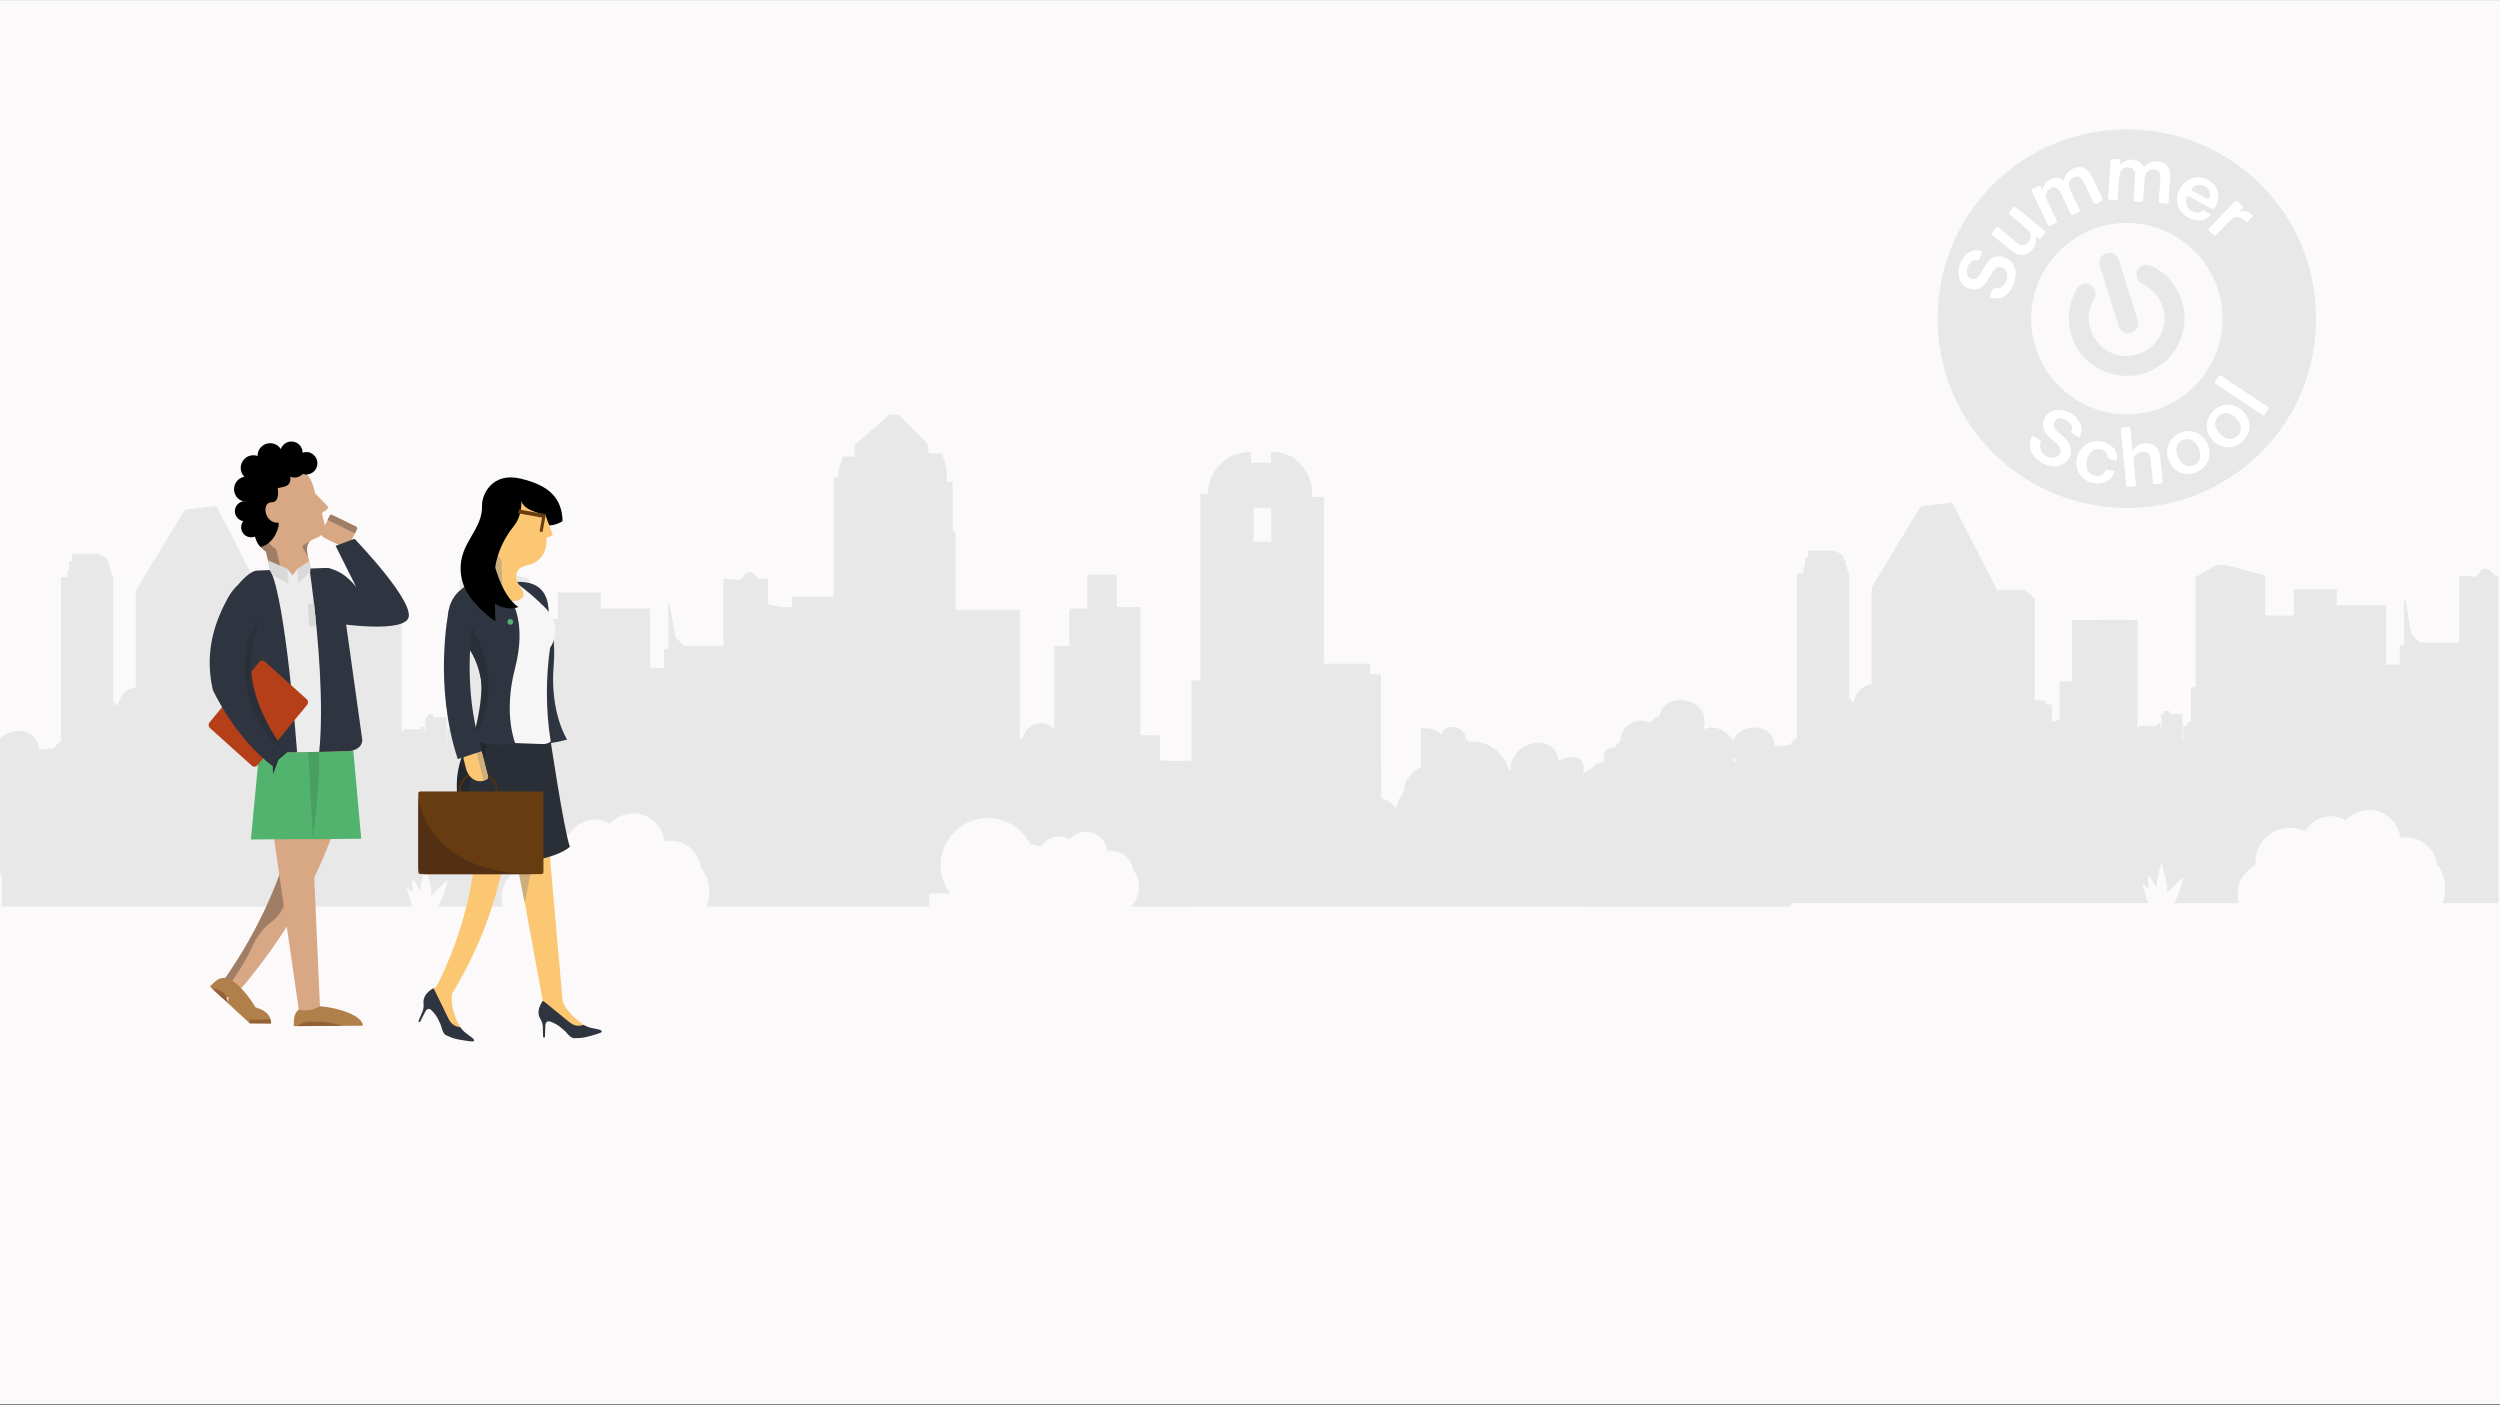 <?xml version="1.0" encoding="UTF-8"?> <svg xmlns="http://www.w3.org/2000/svg" xmlns:xlink="http://www.w3.org/1999/xlink" width="2640px" height="1484px" viewBox="0 0 2640 1484" version="1.1"><rect x="0" y="0" width="2640" height="1484" fill="#808080" stroke="none"/><title>Artboard</title><defs><rect id="path-1" x="0" y="0" width="2658.456" height="1485.608"></rect><path d="M19.599,20.345 L19.108,26.851 L42.018,47.998 C69.755,47.998 76.595,51.575 29.954,8.022 C15.21,-5.746 7.939,0.613 0,9.214 L13.152,21.354 L19.599,20.345 Z" id="path-3"></path><path d="M21.925,16.075 L26.006,21.166 L73.055,20.9 C72.989,9.196 41.258,-0.113 21.085,0.001 C0.912,0.115 -0.063,9.609 0.003,21.313 L17.901,21.212 L21.925,16.075 Z" id="path-5"></path></defs><g id="Artboard" stroke="none" stroke-width="1" fill="none" fill-rule="evenodd"><g id="Summerschoolcheckillu" transform="translate(-1501.361, -1674.325)"><rect id="Rectangle" fill="#FBF9F9" fill-rule="nonzero" x="1483.507" y="1674.444" width="2658.265" height="1482.534"></rect><g id="Clipped" transform="translate(1481.361, 1673.325)"><mask id="mask-2" fill="white"><use xlink:href="#path-1"></use></mask><g id="SVGID_1_"></g><path d="M3746.242,894.798 C3743.873,877.42 3729.654,863.991 3711.486,863.991 C3709.116,863.991 3706.746,863.991 3704.377,864.781 C3702.052,846.956 3687.558,832.942 3669.108,832.419 C3668.839,832.405 3668.562,832.37 3668.296,832.364 C3666.901,832.343 3665.581,832.403 3664.275,832.608 C3661.285,832.946 3658.384,833.684 3655.61,834.747 C3656.125,832.815 3656.526,830.572 3656.51,828.325 C3656.503,826.851 3656.333,825.369 3655.944,823.972 C3655.551,822.583 3654.917,821.317 3654.036,820.222 C3653.159,819.121 3651.976,818.294 3650.543,817.73 C3649.099,817.188 3647.351,817.005 3645.351,817.25 C3641.465,817.786 3636.476,820.075 3631.049,825.233 C3630.852,825.239 3630.656,825.241 3630.459,825.252 C3629.599,817.501 3625.997,811.796 3620.806,808.427 C3618.168,806.704 3615.146,805.583 3611.99,805.076 C3610.41,804.834 3608.807,804.673 3607.213,804.74 C3606.416,804.759 3605.621,804.804 3604.833,804.874 C3604.045,804.946 3603.277,805.091 3602.51,805.231 C3599.435,805.81 3596.588,806.882 3594.09,808.257 C3590.786,809.286 3587.944,811.036 3585.793,813.337 C3584.679,814.506 3583.745,815.861 3582.996,817.243 C3582.292,818.577 3581.76,820.001 3581.374,821.462 C3581.323,821.487 3581.272,821.512 3581.222,821.538 C3580.833,820.468 3580.316,819.325 3579.63,818.173 C3578.909,816.957 3577.972,815.703 3576.895,814.638 C3576.363,814.097 3575.734,813.593 3575.074,813.133 C3574.412,812.67 3573.729,812.291 3572.988,811.953 C3571.509,811.268 3569.875,810.914 3568.144,810.907 C3567.359,810.925 3566.555,811.024 3565.746,811.204 C3564.124,810.745 3562.38,810.421 3560.529,810.354 C3559.498,810.325 3558.43,810.366 3557.329,810.483 L3556.496,810.586 C3556.435,810.59 3556.344,810.613 3556.246,810.642 L3555.963,810.721 L3555.393,810.888 C3554.63,811.118 3553.853,811.38 3553.063,811.675 C3552.274,811.97 3551.472,812.299 3550.661,812.663 C3549.848,813.045 3549.015,813.477 3548.171,813.927 C3546.483,814.835 3544.709,815.828 3543.041,817.092 C3536.174,821.986 3531.939,827.34 3529.999,832.092 C3529.593,833.096 3529.281,834.07 3529.045,835.017 C3527.921,835.695 3526.788,836.464 3525.649,837.344 C3523.065,839.349 3520.934,841.5 3519.219,843.713 C3518.359,844.811 3517.609,845.945 3516.952,847.071 C3516.614,847.651 3516.347,848.177 3516.013,848.797 C3515.55,849.566 3515.122,850.329 3514.731,851.083 C3514.714,851.115 3514.7,851.146 3514.684,851.178 C3513.978,850.624 3513.267,850.085 3512.548,849.581 C3511.536,848.873 3510.512,848.215 3509.489,847.609 C3509.436,847.577 3509.387,847.551 3509.336,847.521 C3509.28,847.233 3509.226,846.945 3509.159,846.657 C3508.93,845.797 3508.659,844.933 3508.348,844.071 C3508.04,843.209 3507.604,842.375 3507.192,841.531 C3506.979,841.111 3506.759,840.692 3506.533,840.275 C3506.302,839.859 3506.021,839.462 3505.756,839.058 C3505.216,838.254 3504.651,837.461 3504.062,836.683 C3503.423,835.926 3502.754,835.188 3502.07,834.469 C3501.727,834.11 3501.381,833.755 3501.03,833.406 C3500.658,833.067 3500.275,832.738 3499.892,832.413 C3499.124,831.764 3498.343,831.139 3497.553,830.542 C3496.741,829.959 3495.876,829.43 3495.032,828.919 C3493.361,827.88 3491.553,827.059 3489.787,826.368 C3489.346,826.195 3488.906,826.032 3488.467,825.878 C3488.021,825.731 3487.563,825.606 3487.116,825.483 C3486.218,825.241 3485.329,825.036 3484.456,824.871 C3484.019,824.789 3483.586,824.715 3483.156,824.654 C3482.715,824.604 3482.279,824.563 3481.847,824.532 C3480.984,824.47 3480.139,824.448 3479.315,824.466 C3477.689,824.495 3476.037,824.703 3474.716,825.215 C3474.129,825.419 3473.549,825.653 3472.975,825.907 C3472.068,825.746 3471.106,825.649 3470.081,825.632 C3469.389,825.622 3468.668,825.653 3467.925,825.718 C3468.135,824.319 3468.243,822.832 3468.185,821.333 C3468.133,819.827 3467.896,818.351 3467.441,816.962 C3467.214,816.267 3466.932,815.595 3466.591,814.957 C3466.246,814.328 3465.834,813.747 3465.362,813.208 C3464.889,812.672 3464.354,812.18 3463.748,811.76 C3463.136,811.353 3462.457,811.011 3461.71,810.746 C3460.229,810.197 3458.425,810.058 3456.39,810.317 C3452.833,810.838 3448.403,812.775 3443.576,816.95 C3442.614,816.088 3441.582,815.298 3440.493,814.575 C3438.832,808.774 3435.435,804.467 3430.965,801.729 C3425.428,798.337 3418.592,797.531 3412.54,798.664 C3406.555,799.752 3401.342,802.643 3397.825,806.061 C3396.849,805.939 3395.875,805.839 3394.865,805.856 C3393.536,805.854 3392.241,805.815 3390.949,805.934 C3389.652,806.073 3388.386,806.243 3387.164,806.447 C3385.942,806.675 3384.764,807.043 3383.642,807.381 C3383.459,807.442 3383.28,807.507 3383.1,807.572 C3382.425,807.042 3381.716,806.529 3380.968,806.048 C3378.028,804.127 3374.482,802.61 3370.295,802.246 C3369.25,802.159 3368.165,802.138 3367.04,802.192 C3366.481,802.232 3365.912,802.293 3365.334,802.374 C3365.038,802.418 3364.77,802.452 3364.445,802.519 C3364.033,802.628 3363.618,802.744 3363.199,802.87 C3361.511,803.368 3359.774,804.125 3357.959,804.926 C3357.057,805.341 3356.117,805.758 3355.201,806.253 C3354.297,806.764 3353.38,807.306 3352.45,807.878 C3351.525,808.455 3350.61,809.013 3349.762,809.607 C3348.937,810.224 3348.143,810.84 3347.379,811.452 C3346.616,812.065 3345.883,812.675 3345.182,813.281 C3344.517,813.915 3343.895,814.555 3343.297,815.182 C3342.11,816.444 3341,817.65 3340.184,818.937 C3339.339,820.203 3338.559,821.406 3337.983,822.615 C3337.434,823.839 3336.991,825.019 3336.648,826.151 C3336.562,826.434 3336.483,826.715 3336.41,826.992 C3336.353,827.277 3336.306,827.56 3336.261,827.84 C3336.174,828.399 3336.109,828.945 3336.066,829.48 C3336,830.487 3335.961,831.427 3336.076,832.361 C3335.423,833.254 3334.833,834.154 3334.31,835.057 C3334.15,835.33 3333.997,835.604 3333.851,835.883 L3333.635,836.298 C3333.591,836.374 3333.584,836.42 3333.511,836.521 L3333.312,836.811 C3332.778,837.591 3332.315,838.337 3331.905,839.078 C3331.083,840.574 3330.337,841.974 3329.797,843.393 C3329.242,844.799 3328.786,846.136 3328.491,847.454 C3328.183,848.763 3327.97,850.006 3327.901,851.223 C3327.894,851.321 3327.892,851.416 3327.886,851.513 C3327.392,850.873 3326.879,850.243 3326.331,849.637 C3323.609,846.596 3320.276,844.016 3316.793,842.116 C3315.086,841.208 3313.378,840.433 3311.648,839.849 L3311.648,810.796 C3311.559,809.396 3311.395,807.997 3311.394,806.597 C3311.377,789.036 3311.383,771.475 3311.383,753.915 C3311.383,740.183 3311.388,726.451 3311.374,712.718 C3311.373,711.682 3311.24,710.646 3311.154,709.384 L3299.971,709.384 L3299.971,698.324 L3251.162,698.324 L3251.162,522.128 L3238.658,522.128 C3238.658,519.784 3238.687,517.721 3238.647,515.658 C3238.625,514.5 3238.571,513.33 3238.389,512.189 C3237.718,507.978 3236.421,503.939 3234.677,500.062 C3228.819,487.04 3219.382,478.291 3205.029,475.535 C3201.874,474.929 3198.691,474.416 3195.16,474.956 L3195.16,486.143 L3174.34,486.143 L3174.34,474.86 C3168.45,474.8 3163.056,475.573 3157.827,477.329 C3141.927,482.67 3129.101,500.228 3128.72,517.079 C3128.707,517.631 3128.58,518.179 3128.462,519.052 L3120.817,519.052 L3120.817,715.89 L3111.416,715.89 L3111.416,744.433 C3111.416,753.837 3111.431,763.242 3111.412,772.646 C3111.393,782.004 3111.497,791.365 3111.345,800.695 C3103.6,801.168 3080.085,800.951 3078.028,800.369 C3078.028,797.512 3078.028,794.608 3078.028,791.705 C3078.028,788.709 3078.066,785.712 3078.017,782.717 C3077.97,779.85 3078.242,776.963 3077.81,773.844 L3057.516,773.844 L3057.516,638.592 L3032.409,638.592 L3032.409,604.211 L3001.055,604.211 L3001.055,640.113 C2997.709,640.113 2994.642,640.083 2991.576,640.122 C2988.539,640.16 2985.489,639.945 2982.178,640.294 L2982.178,679.591 L2966.567,679.591 L2966.567,768.077 C2966.041,767.474 2965.502,766.887 2964.934,766.346 C2960.27,761.884 2953.928,759.551 2945.769,762.399 C2941.703,763.817 2938.825,766.14 2936.837,768.777 C2934.924,771.357 2933.831,774.208 2933.233,777.05 L2930.057,777.05 L2930.057,641.67 L2862.305,641.67 C2862.305,640.392 2862.305,639.415 2862.305,638.438 C2862.305,613.137 2862.295,587.837 2862.328,562.536 C2862.33,560.952 2862.158,559.565 2860.755,558.607 C2859.347,557.646 2859.191,556.257 2859.195,554.677 C2859.234,539.613 2859.218,524.549 2859.218,509.485 L2859.218,506.244 L2852.893,506.244 C2852.893,504.187 2852.788,502.445 2852.913,500.721 C2853.316,495.154 2852.416,489.812 2850.512,484.583 C2849.553,481.948 2848.844,479.223 2847.945,476.286 L2833.922,476.286 C2833.49,473.196 2833.175,470.392 2832.671,467.622 C2832.489,466.621 2832.083,465.477 2831.393,464.78 C2822.029,455.313 2812.593,445.918 2803.192,436.487 C2802.436,435.728 2801.638,435.358 2800.547,435.393 C2798.469,435.461 2796.383,435.481 2794.307,435.388 C2792.873,435.324 2791.791,435.798 2790.719,436.735 C2780.447,445.72 2770.134,454.658 2759.846,463.624 C2758.409,464.877 2756.511,465.972 2755.793,467.573 C2755.074,469.177 2755.549,471.325 2755.53,473.235 C2755.51,475.284 2755.525,477.334 2755.525,479.679 L2743.123,479.679 C2742.277,482.516 2741.536,485.07 2740.753,487.611 C2739.411,491.972 2737.769,496.274 2738.238,500.977 C2738.252,501.115 2738.115,501.269 2737.977,501.573 C2736.612,501.653 2735.159,501.738 2733.421,501.84 L2733.421,627.556 L2706.946,627.556 C2704.033,627.556 2701.12,627.531 2698.207,627.563 C2695.333,627.595 2692.448,627.412 2689.383,627.698 L2689.383,638.316 C2680.517,639.54 2672.304,637.279 2663.991,635.449 C2663.918,626.384 2664.035,617.606 2663.921,608.651 C2660.988,608.651 2658.419,608.615 2655.851,608.669 C2654.759,608.692 2654.091,608.273 2653.34,607.46 C2651.775,605.766 2650.149,604.022 2648.236,602.781 C2645.308,600.881 2642.302,601.288 2639.811,603.748 C2638.473,605.069 2637.348,606.682 2636.44,608.336 C2635.732,609.625 2634.906,610.186 2633.507,610.069 C2628.626,609.66 2623.744,609.257 2618.863,608.855 C2618.327,608.811 2617.789,608.782 2617.023,608.731 L2617.023,679.239 C2616.593,679.368 2616.366,679.497 2616.138,679.497 C2602.988,679.513 2589.839,679.533 2576.689,679.483 C2575.966,679.48 2575.09,679.051 2574.551,678.54 C2572.076,676.193 2569.656,673.784 2567.309,671.31 C2566.726,670.695 2566.278,669.792 2566.124,668.956 C2565.045,663.07 2564.062,657.165 2563.043,651.268 C2562.194,646.353 2561.363,641.435 2560.457,636.531 C2560.325,635.818 2560.509,634.797 2558.928,634.369 C2558.638,637.653 2558.814,640.824 2558.784,643.978 C2558.754,647.14 2558.777,650.303 2558.777,653.466 L2558.777,682.464 C2557.106,682.563 2555.73,682.645 2554.106,682.741 L2554.106,702.887 L2539.579,702.887 L2539.579,640.115 L2522.184,640.115 C2516.442,640.115 2510.699,640.12 2504.956,640.114 C2499.254,640.108 2493.55,640.144 2487.599,640.087 L2487.599,623.104 L2442.272,623.104 L2442.272,650.788 C2439.303,651.355 2414.054,651.251 2412.026,650.635 L2412.026,608.905 C2411.08,608.604 2410.38,608.35 2409.663,608.157 C2399.732,605.478 2389.795,602.822 2379.868,600.129 C2374.42,598.651 2369.016,597.038 2363.238,597.585 C2361.719,597.729 2360.344,597.926 2358.998,598.708 C2352.89,602.256 2346.78,605.805 2340.585,609.195 C2338.877,610.13 2338.102,611.191 2338.386,613.105 C2338.507,613.92 2338.406,614.767 2338.406,615.599 L2338.406,726.69 C2336.687,726.786 2335.31,726.863 2333.674,726.955 L2333.674,762.748 C2332.437,762.87 2331.466,762.966 2330.389,763.072 C2330.239,764.436 2330.098,765.709 2329.953,767.02 C2328.378,767.117 2327,767.202 2325.422,767.299 L2325.422,781.688 C2325.422,782.039 2325.426,782.39 2325.429,782.741 C2325.168,782.624 2324.911,782.494 2324.645,782.393 L2324.645,771.875 C2324.645,769.045 2324.668,766.215 2324.638,763.386 C2324.608,760.604 2324.773,757.808 2324.516,754.846 L2310.987,754.846 C2310.875,753.68 2310.782,752.718 2310.681,751.664 L2305.165,751.664 C2305.064,752.809 2304.978,753.77 2304.892,754.744 C2304.02,754.86 2303.313,754.954 2302.416,755.073 C2302.416,756.78 2302.416,758.347 2302.416,759.914 C2302.416,761.495 2302.417,763.077 2302.417,764.658 C2302.417,766.323 2302.429,767.987 2302.412,769.652 C2302.409,769.93 2302.4,770.208 2302.395,770.486 C2302.109,770.672 2301.844,770.873 2301.587,771.083 C2301.599,769.09 2301.705,767.091 2301.422,765.136 L2298.161,765.136 C2298.009,765.944 2297.88,766.63 2297.718,767.496 L2279.099,767.496 C2278.533,768.322 2278.65,769.256 2278.617,770.204 C2278.483,770.216 2278.353,770.216 2278.218,770.229 C2277.927,770.257 2277.627,770.306 2277.332,770.342 C2277.323,770.048 2277.317,769.762 2277.316,769.481 C2277.31,755.333 2277.312,741.184 2277.312,727.036 C2277.312,704.315 2277.314,681.595 2277.305,658.874 C2277.305,657.829 2277.209,656.783 2277.159,655.787 C2271.982,655.253 2210.099,655.488 2208.142,656.076 L2208.142,720.677 L2195.041,720.677 L2195.041,761.243 C2193.39,761.394 2191.654,761.76 2189.821,762.4 C2188.736,762.778 2187.742,763.225 2186.821,763.721 C2186.818,762.934 2186.821,762.146 2186.816,761.358 C2186.778,755.99 2186.987,750.613 2186.671,744.987 L2180.169,744.987 C2180.089,743.441 2180.022,742.156 2179.943,740.635 L2168.582,740.635 L2168.582,636.323 C2168.582,635.74 2168.527,635.152 2168.593,634.577 C2168.721,633.466 2168.269,632.709 2167.417,632.02 C2164.699,629.823 2161.997,627.606 2159.358,625.317 C2158.346,624.439 2157.301,624.105 2155.976,624.113 C2147.903,624.158 2139.83,624.136 2131.757,624.136 L2128.99,624.136 C2113.145,593.245 2097.374,562.497 2081.604,531.753 C2081.099,531.753 2080.767,531.717 2080.445,531.759 C2070.479,533.034 2060.52,534.373 2050.541,535.542 C2048.852,535.74 2047.909,536.337 2047.05,537.76 C2030.717,564.813 2014.345,591.843 1997.932,618.847 C1996.89,620.561 1996.469,622.252 1996.47,624.239 C1996.492,657.348 1996.486,690.458 1996.487,723.568 C1993.717,723.949 1991.057,724.757 1988.72,726.025 C1987.897,726.438 1987.121,726.926 1986.386,727.463 C1985.651,727.998 1984.94,728.535 1984.292,729.153 C1982.999,730.4 1981.85,731.726 1980.937,733.261 C1980.476,734.019 1980.052,734.786 1979.689,735.602 C1979.331,736.428 1979.018,737.275 1978.753,738.143 C1978.317,739.533 1978.04,741.035 1977.879,742.578 C1977.405,742.38 1976.927,742.197 1976.44,742.043 C1975.311,740.713 1974.088,739.408 1972.784,738.167 C1972.784,695.527 1972.784,652.887 1972.784,610.247 C1972.784,609.498 1972.845,608.741 1972.758,608.002 C1972.693,607.45 1972.602,606.715 1972.235,606.419 C1970.625,605.12 1970.701,603.387 1970.795,601.632 C1970.865,600.327 1970.678,599.231 1969.503,598.347 C1969.023,597.986 1968.831,597.085 1968.742,596.4 C1968.615,595.417 1968.777,594.398 1968.668,593.411 C1968.611,592.898 1968.353,592.119 1967.987,591.978 C1966.625,591.455 1966.598,590.396 1966.73,589.306 C1966.901,587.902 1966.226,587.19 1965.056,586.615 C1963.044,585.625 1961.059,584.572 1959.118,583.451 C1957.996,582.803 1956.862,582.544 1955.572,582.55 C1947.583,582.585 1939.593,582.567 1931.603,582.567 L1929.045,582.567 L1929.045,590.023 C1927.879,590.191 1927.075,590.307 1926.127,590.444 C1926.085,591.362 1926.023,592.172 1926.015,592.982 C1925.998,594.647 1926.05,596.313 1925.984,597.975 C1925.963,598.486 1925.714,599.379 1925.456,599.422 C1924.189,599.634 1924.43,600.53 1924.41,601.318 C1924.368,603.029 1924.353,604.742 1924.324,606.659 L1917.582,606.659 L1917.582,779.718 C1915.189,781.56 1912.899,783.795 1910.956,786.407 C1910.573,786.922 1910.205,787.452 1909.85,787.992 C1907.627,787.786 1905.431,787.879 1903.403,788.248 C1902.586,788.395 1901.81,788.597 1901.061,788.829 L1894.07,788.829 C1893.977,787.41 1893.829,785.8 1893.502,784.065 C1893.382,783.559 1893.316,783.063 1893.104,782.522 C1892.909,781.987 1892.663,781.43 1892.427,780.89 C1891.939,779.811 1891.333,778.694 1890.569,777.608 C1889.047,775.42 1886.883,773.326 1883.887,771.727 C1881.65,770.608 1878.947,769.713 1875.803,769.427 C1874.236,769.293 1872.553,769.255 1870.788,769.427 C1869.915,769.51 1868.972,769.61 1868.092,769.776 C1867.669,769.858 1867.245,769.941 1866.816,770.024 C1866.424,770.107 1866.006,770.192 1865.623,770.293 C1859.918,771.775 1856.323,774.231 1853.954,776.994 C1852.126,779.155 1851.038,781.533 1850.446,784.018 C1848.848,780.655 1846.416,777.706 1843.537,775.361 C1839.417,771.989 1834.388,769.892 1829.88,769.3 C1825.364,768.681 1821.449,769.577 1819.259,771.502 C1819.183,769.057 1820.841,763.596 1819.414,757.167 C1818.655,753.975 1817.123,750.496 1813.736,747.339 C1812.884,746.576 1811.889,745.76 1810.875,745.095 C1809.849,744.415 1808.727,743.751 1807.5,743.153 C1806.266,742.593 1804.931,742.074 1803.497,741.619 C1802.062,741.225 1800.523,740.865 1798.898,740.632 C1792.376,739.755 1787.04,740.806 1783.119,742.75 C1779.182,744.72 1776.516,747.506 1774.792,750.652 C1773.687,752.654 1772.938,754.786 1772.441,756.978 C1771.249,757.385 1770.101,757.866 1769.032,758.433 C1766.205,759.916 1763.9,761.904 1762.269,764.091 C1759.861,763.01 1757.411,762.376 1755.004,762.163 C1749.271,761.641 1743.883,763.43 1739.796,766.566 C1735.695,769.708 1732.866,774.162 1731.697,779.026 C1731.322,780.584 1731.128,782.181 1731.082,783.793 C1730.028,784.504 1729.043,785.319 1728.144,786.225 C1726.779,787.59 1725.624,789.158 1724.681,790.815 C1722.635,790.486 1720.577,790.555 1718.775,791.288 C1716.506,792.221 1714.65,794.216 1713.915,797.705 C1713.457,799.866 1713.436,802.609 1714.039,805.987 C1712.73,805.982 1711.361,806.153 1709.905,806.477 C1709.088,806.677 1708.236,806.896 1707.395,807.262 C1706.557,807.634 1705.705,808.087 1704.85,808.632 C1703.286,809.561 1701.803,811.005 1700.389,812.793 C1699.66,813.051 1698.952,813.343 1698.269,813.674 C1695.593,814.968 1693.304,816.809 1691.396,818.964 C1692.664,814.966 1693.261,809.204 1690.369,805.024 C1688.748,802.68 1686.014,800.858 1681.876,800.415 C1679.812,800.198 1677.396,800.334 1674.664,800.966 C1671.937,801.599 1668.867,802.741 1665.618,804.592 C1665.506,800.88 1664.596,797.508 1662.811,794.566 C1662.365,793.825 1661.877,793.126 1661.29,792.443 C1660.686,791.739 1659.949,791.088 1659.199,790.452 C1657.674,789.216 1655.928,788.11 1654.01,787.286 C1652.096,786.448 1650.018,785.855 1647.859,785.556 C1645.704,785.301 1643.472,785.291 1641.255,785.588 C1639.044,785.898 1636.834,786.431 1634.725,787.228 C1634.187,787.427 1633.688,787.608 1633.132,787.855 L1632.314,788.22 L1631.627,788.541 C1630.763,788.973 1629.92,789.43 1629.125,789.91 C1622.795,793.796 1618.984,798.92 1616.938,803.512 C1614.925,808.142 1614.696,812.314 1615.947,814.989 C1615.188,814.861 1614.192,814.523 1612.996,814.102 C1612.752,812.861 1612.426,811.589 1611.996,810.285 C1609.26,802.006 1602.866,794.274 1594.29,789.34 C1590.023,786.876 1585.252,785.118 1580.334,784.382 C1577.561,783.961 1574.754,783.882 1572.008,784.146 C1570.915,783.386 1569.749,782.768 1568.533,782.325 C1568.161,782.189 1567.783,782.077 1567.405,781.97 C1567.739,780.385 1567.624,778.693 1566.997,777.021 C1565.907,774.076 1563.219,771.194 1559.359,769.659 C1555.306,768.014 1550.588,768.247 1547.359,769.952 C1545.745,770.759 1544.47,771.972 1543.693,773.287 C1542.908,774.608 1542.589,776.156 1542.72,777.731 C1542.657,777.643 1542.409,777.303 1541.945,776.776 C1541.48,776.252 1540.798,775.517 1539.835,774.757 C1537.953,773.16 1534.654,771.303 1529.977,770.495 C1527.686,770.113 1525.036,769.959 1522.268,770.234 C1521.636,770.295 1520.992,770.38 1520.342,770.481 L1520.342,810.861 C1520.008,811.061 1519.68,811.244 1519.343,811.451 C1518.418,812.028 1517.503,812.586 1516.655,813.18 C1515.83,813.797 1515.036,814.412 1514.272,815.025 C1513.509,815.638 1512.776,816.248 1512.076,816.854 C1511.41,817.488 1510.789,818.128 1510.191,818.755 C1509.004,820.017 1507.894,821.223 1507.078,822.51 C1506.233,823.776 1505.453,824.979 1504.877,826.188 C1504.328,827.412 1503.885,828.592 1503.542,829.724 C1503.456,830.007 1503.377,830.288 1503.304,830.565 C1503.247,830.85 1503.199,831.133 1503.155,831.413 C1503.068,831.972 1503.003,832.519 1502.96,833.053 C1502.894,834.06 1502.855,835 1502.97,835.934 C1502.316,836.827 1501.727,837.727 1501.204,838.63 C1501.044,838.903 1500.891,839.177 1500.745,839.456 L1500.529,839.871 C1500.485,839.947 1500.478,839.993 1500.405,840.095 L1500.206,840.385 C1499.672,841.165 1499.209,841.911 1498.798,842.652 C1497.976,844.148 1497.23,845.548 1496.691,846.967 C1496.135,848.373 1495.68,849.71 1495.385,851.028 C1495.077,852.337 1494.864,853.58 1494.795,854.797 C1494.788,854.895 1494.786,854.99 1494.78,855.087 C1494.286,854.447 1493.773,853.817 1493.225,853.211 C1490.503,850.17 1487.17,847.59 1483.687,845.69 C1481.98,844.782 1480.272,844.007 1478.542,843.423 L1478.542,814.369 C1478.454,812.969 1478.289,811.57 1478.288,810.17 C1478.27,792.609 1478.277,775.048 1478.277,757.488 C1478.277,743.756 1478.281,730.024 1478.268,716.291 C1478.267,715.255 1478.134,714.219 1478.047,712.957 L1466.865,712.957 L1466.865,701.897 L1418.056,701.897 L1418.056,525.693 L1405.552,525.693 C1405.552,523.35 1405.581,521.286 1405.541,519.223 C1405.519,518.065 1405.465,516.895 1405.283,515.754 C1404.612,511.543 1403.315,507.504 1401.571,503.628 C1395.713,490.606 1386.275,481.857 1371.923,479.101 C1368.768,478.496 1365.585,477.982 1362.054,478.522 L1362.054,489.709 L1341.234,489.709 L1341.234,478.427 C1335.344,478.367 1329.95,479.14 1324.721,480.896 C1308.821,486.237 1295.995,503.795 1295.614,520.646 C1295.602,521.198 1295.474,521.746 1295.356,522.619 L1287.711,522.619 L1287.711,719.456 L1278.311,719.456 L1278.311,747.999 C1278.311,757.403 1278.326,766.808 1278.307,776.212 C1278.288,785.57 1278.392,794.931 1278.24,804.261 C1270.495,804.734 1246.98,804.517 1244.923,803.935 C1244.923,801.078 1244.923,798.174 1244.923,795.271 C1244.923,792.274 1244.961,789.278 1244.912,786.283 C1244.865,783.416 1245.137,780.529 1244.705,777.41 L1224.411,777.41 L1224.411,642.157 L1199.304,642.157 L1199.304,607.776 L1167.951,607.776 L1167.951,643.679 C1164.605,643.679 1161.538,643.649 1158.472,643.688 C1155.435,643.726 1152.385,643.511 1149.074,643.86 L1149.074,683.157 L1133.463,683.157 L1133.463,771.643 C1132.936,771.039 1132.398,770.453 1131.83,769.912 C1127.166,765.45 1120.824,763.117 1112.665,765.965 C1108.599,767.383 1105.721,769.706 1103.732,772.343 C1101.819,774.923 1100.726,777.774 1100.128,780.616 L1096.952,780.616 L1096.952,645.234 L1029.2,645.234 C1029.2,643.956 1029.2,642.979 1029.2,642.003 C1029.2,616.702 1029.19,591.402 1029.223,566.101 C1029.225,564.517 1029.053,563.13 1027.65,562.172 C1026.242,561.21 1026.085,559.822 1026.089,558.242 C1026.128,543.178 1026.112,528.114 1026.112,513.051 L1026.112,509.81 L1019.787,509.81 C1019.787,507.753 1019.682,506.011 1019.806,504.287 C1020.209,498.72 1019.309,493.378 1017.405,488.149 C1016.446,485.514 1015.738,482.789 1014.839,479.852 L1000.816,479.852 C1000.384,476.762 1000.069,473.958 999.565,471.188 C999.383,470.187 998.977,469.043 998.287,468.346 C988.923,458.879 979.486,449.484 970.086,440.053 C969.33,439.295 968.533,438.924 967.441,438.959 C965.363,439.027 963.277,439.047 961.201,438.954 C959.767,438.89 958.685,439.364 957.614,440.301 C947.342,449.286 937.029,458.224 926.741,467.19 C925.304,468.442 923.405,469.538 922.688,471.139 C921.969,472.744 922.444,474.891 922.425,476.801 C922.405,478.851 922.421,480.9 922.421,483.245 L910.019,483.245 C909.173,486.082 908.431,488.636 907.649,491.177 C906.307,495.538 904.665,499.84 905.134,504.543 C905.148,504.681 905.011,504.834 904.873,505.139 C903.508,505.219 902.055,505.304 900.317,505.406 L900.317,631.123 L873.841,631.123 C870.928,631.123 868.015,631.098 865.102,631.13 C862.229,631.162 859.343,630.979 856.278,631.265 L856.278,641.883 C847.412,643.107 839.199,640.846 830.885,639.016 C830.812,629.951 830.929,621.173 830.815,612.219 C827.882,612.219 825.313,612.183 822.746,612.237 C821.654,612.26 820.986,611.841 820.235,611.028 C818.67,609.334 817.044,607.59 815.131,606.349 C812.203,604.449 809.197,604.856 806.706,607.316 C805.369,608.637 804.243,610.25 803.335,611.904 C802.627,613.193 801.801,613.754 800.402,613.637 C795.521,613.228 790.64,612.825 785.758,612.422 C785.222,612.378 784.685,612.349 783.918,612.298 L783.918,682.806 C783.488,682.935 783.261,683.064 783.033,683.064 C769.883,683.08 756.734,683.1 743.585,683.05 C742.862,683.047 741.986,682.618 741.447,682.107 C738.972,679.76 736.552,677.351 734.205,674.877 C733.622,674.262 733.174,673.359 733.02,672.523 C731.941,666.637 730.958,660.732 729.939,654.835 C729.09,649.92 728.259,645.002 727.352,640.098 C727.22,639.385 727.404,638.364 725.823,637.936 C725.533,641.22 725.709,644.391 725.679,647.545 C725.649,650.707 725.673,653.87 725.673,657.033 L725.673,686.031 C724.001,686.13 722.626,686.212 721.002,686.308 L721.002,706.454 L706.475,706.454 L706.475,643.682 L689.08,643.682 C683.338,643.682 677.595,643.687 671.852,643.681 C666.15,643.675 660.446,643.711 654.495,643.654 L654.495,626.671 L609.168,626.671 L609.168,654.355 C606.199,654.922 580.951,654.818 578.922,654.202 L578.922,612.472 C577.976,612.171 577.276,611.917 576.559,611.724 C566.628,609.045 556.691,606.389 546.764,603.696 C541.316,602.218 535.912,600.605 530.134,601.153 C528.615,601.297 527.24,601.494 525.895,602.276 C519.787,605.824 513.677,609.373 507.482,612.763 C505.774,613.698 504.999,614.759 505.283,616.673 C505.404,617.487 505.303,618.335 505.303,619.167 L505.303,730.259 C503.584,730.355 502.207,730.432 500.571,730.524 L500.571,766.317 C499.333,766.439 498.362,766.535 497.286,766.641 C497.135,768.005 496.995,769.278 496.85,770.589 C495.275,770.686 493.898,770.771 492.32,770.868 L492.32,785.257 C492.32,785.608 492.323,785.959 492.326,786.31 C492.065,786.193 491.808,786.063 491.542,785.962 L491.542,775.44 C491.542,772.61 491.565,769.781 491.535,766.951 C491.506,764.168 491.67,761.373 491.413,758.411 L477.884,758.411 C477.772,757.245 477.679,756.283 477.578,755.229 L472.063,755.229 C471.961,756.374 471.876,757.335 471.79,758.309 C470.918,758.425 470.211,758.519 469.314,758.638 C469.314,760.345 469.314,761.912 469.314,763.479 C469.314,765.061 469.315,766.642 469.315,768.223 C469.315,769.888 469.327,771.552 469.311,773.217 C469.308,773.495 469.298,773.773 469.294,774.051 C469.008,774.237 468.743,774.438 468.486,774.648 C468.498,772.655 468.604,770.656 468.32,768.701 L465.059,768.701 C464.907,769.51 464.778,770.195 464.616,771.061 L445.996,771.061 C445.431,771.887 445.547,772.821 445.514,773.769 C445.38,773.781 445.249,773.781 445.115,773.794 C444.824,773.822 444.524,773.871 444.229,773.908 C444.22,773.614 444.214,773.328 444.213,773.047 C444.207,758.899 444.209,744.75 444.209,730.602 C444.209,707.882 444.211,685.161 444.202,662.44 C444.202,661.395 444.106,660.349 444.056,659.353 C438.879,658.819 376.996,659.054 375.039,659.642 L375.039,724.243 L361.938,724.243 L361.938,764.809 C360.287,764.961 358.551,765.326 356.718,765.966 C355.633,766.345 354.639,766.791 353.718,767.287 C353.715,766.5 353.718,765.712 353.713,764.925 C353.675,759.557 353.884,754.18 353.568,748.554 L347.066,748.554 C346.986,747.008 346.919,745.722 346.84,744.202 L335.479,744.202 L335.479,639.888 C335.479,639.305 335.424,638.716 335.49,638.142 C335.618,637.031 335.166,636.274 334.314,635.585 C331.596,633.389 328.894,631.171 326.254,628.882 C325.242,628.004 324.197,627.67 322.872,627.678 C314.799,627.723 306.726,627.7 298.653,627.7 L295.886,627.7 C280.041,596.809 264.27,566.061 248.5,535.316 C247.995,535.316 247.663,535.28 247.341,535.322 C237.374,536.597 227.416,537.937 217.437,539.105 C215.747,539.303 214.805,539.9 213.946,541.323 C197.613,568.376 181.242,595.406 164.829,622.41 C163.787,624.124 163.366,625.815 163.367,627.802 C163.389,660.911 163.383,694.021 163.385,727.131 C160.615,727.512 157.955,728.321 155.618,729.588 C154.795,730.001 154.019,730.489 153.284,731.026 C152.549,731.561 151.838,732.098 151.19,732.716 C149.897,733.963 148.749,735.289 147.836,736.824 C147.375,737.582 146.951,738.349 146.588,739.165 C146.23,739.991 145.917,740.838 145.652,741.705 C145.216,743.095 144.939,744.597 144.777,746.14 C144.303,745.942 143.825,745.759 143.338,745.605 C142.209,744.274 140.986,742.969 139.682,741.729 C139.682,699.089 139.682,656.449 139.682,613.809 C139.682,613.06 139.743,612.303 139.656,611.564 C139.591,611.012 139.5,610.277 139.133,609.981 C137.523,608.682 137.599,606.949 137.692,605.194 C137.762,603.889 137.576,602.793 136.4,601.909 C135.92,601.548 135.728,600.647 135.64,599.962 C135.513,598.979 135.675,597.961 135.566,596.973 C135.509,596.459 135.251,595.681 134.885,595.54 C133.523,595.017 133.496,593.957 133.628,592.867 C133.799,591.463 133.124,590.751 131.954,590.176 C129.942,589.186 127.957,588.133 126.016,587.012 C124.893,586.363 123.76,586.105 122.47,586.111 C114.48,586.146 106.491,586.128 98.501,586.128 L95.943,586.128 L95.943,593.584 C94.777,593.752 93.973,593.868 93.025,594.005 C92.983,594.923 92.921,595.733 92.913,596.543 C92.896,598.208 92.948,599.874 92.882,601.536 C92.861,602.047 92.612,602.94 92.354,602.983 C91.087,603.196 91.327,604.092 91.308,604.879 C91.266,606.591 91.251,608.303 91.222,610.22 L84.479,610.22 L84.479,783.28 C82.086,785.122 79.796,787.357 77.853,789.969 C77.47,790.484 77.102,791.014 76.747,791.554 C74.524,791.348 72.328,791.441 70.3,791.81 C69.484,791.956 68.707,792.159 67.958,792.39 L60.967,792.39 C60.874,790.971 60.726,789.361 60.399,787.626 C60.279,787.119 60.213,786.624 60.001,786.083 C59.806,785.548 59.56,784.992 59.325,784.451 C58.837,783.372 58.231,782.255 57.467,781.17 C55.945,778.982 53.781,776.888 50.785,775.289 C48.548,774.17 45.845,773.275 42.702,772.989 C41.135,772.855 39.452,772.817 37.687,772.989 C36.814,773.072 35.871,773.172 34.991,773.338 C34.568,773.42 34.144,773.503 33.715,773.586 C33.323,773.668 32.905,773.754 32.522,773.855 C26.816,775.337 23.222,777.793 20.853,780.556 C19.025,782.717 17.936,785.096 17.345,787.58 C15.747,784.217 13.315,781.268 10.436,778.923 C6.316,775.552 1.287,773.455 -3.221,772.862 C-7.737,772.243 -11.652,773.139 -13.842,775.064 C-13.918,772.619 -12.26,767.158 -13.687,760.729 C-14.446,757.537 -15.978,754.058 -19.365,750.901 C-20.217,750.138 -21.212,749.322 -22.226,748.657 C-23.252,747.978 -24.374,747.313 -25.601,746.715 C-26.834,746.155 -28.17,745.636 -29.604,745.181 C-31.039,744.787 -32.578,744.427 -34.203,744.193 C-40.724,743.317 -46.06,744.367 -49.982,746.312 C-53.919,748.282 -56.584,751.068 -58.309,754.214 C-59.414,756.216 -60.163,758.347 -60.66,760.54 C-61.852,760.947 -63,761.428 -64.069,761.995 C-66.896,763.478 -69.202,765.466 -70.832,767.653 C-73.239,766.572 -75.69,765.938 -78.096,765.725 C-83.829,765.203 -89.217,766.992 -93.304,770.128 C-97.405,773.27 -100.234,777.724 -101.403,782.588 C-101.778,784.147 -101.972,785.744 -102.018,787.356 C-103.072,788.067 -104.057,788.882 -104.956,789.787 C-106.322,791.152 -107.476,792.72 -108.419,794.377 C-110.465,794.048 -112.523,794.117 -114.325,794.85 C-116.594,795.782 -118.45,797.778 -119.185,801.267 C-119.643,803.428 -119.665,806.171 -119.061,809.549 C-120.37,809.544 -121.739,809.715 -123.195,810.039 C-124.012,810.239 -124.864,810.458 -125.705,810.824 C-126.543,811.196 -127.395,811.649 -128.25,812.194 C-129.814,813.123 -131.297,814.567 -132.711,816.355 C-133.44,816.613 -134.148,816.905 -134.831,817.236 C-137.508,818.53 -139.796,820.371 -141.704,822.526 C-140.436,818.528 -139.839,812.766 -142.731,808.586 C-144.352,806.242 -147.086,804.42 -151.224,803.977 C-153.289,803.759 -155.704,803.895 -158.436,804.528 C-161.163,805.161 -164.233,806.303 -167.482,808.153 C-167.594,804.441 -168.504,801.069 -170.289,798.127 C-170.735,797.386 -171.223,796.687 -171.81,796.004 C-172.414,795.3 -173.151,794.649 -173.901,794.013 C-175.426,792.777 -177.172,791.671 -179.09,790.847 C-181.005,790.009 -183.082,789.416 -185.241,789.117 C-187.396,788.861 -189.628,788.852 -191.845,789.149 C-194.056,789.459 -196.266,789.992 -198.376,790.789 C-198.914,790.988 -199.413,791.169 -199.968,791.416 L-200.787,791.78 L-201.474,792.101 C-202.338,792.533 -203.181,792.989 -203.976,793.47 C-210.306,797.356 -214.117,802.48 -216.162,807.072 C-218.175,811.702 -218.404,815.874 -217.153,818.549 C-217.912,818.421 -218.908,818.083 -220.104,817.662 C-220.348,816.422 -220.674,815.149 -221.104,813.845 C-223.84,805.566 -230.234,797.834 -238.81,792.9 C-243.077,790.436 -247.848,788.678 -252.766,787.942 C-255.539,787.521 -258.346,787.442 -261.092,787.706 C-262.184,786.946 -263.351,786.328 -264.568,785.885 C-264.94,785.749 -265.318,785.637 -265.696,785.53 C-265.362,783.945 -265.477,782.253 -266.104,780.581 C-267.194,777.636 -269.882,774.754 -273.742,773.219 C-277.795,771.575 -282.513,771.807 -285.742,773.512 C-287.356,774.319 -288.632,775.532 -289.408,776.848 C-290.193,778.169 -290.512,779.717 -290.382,781.292 C-290.445,781.204 -290.693,780.864 -291.157,780.337 C-291.622,779.813 -292.304,779.078 -293.267,778.318 C-295.148,776.722 -298.448,774.864 -303.124,774.056 C-305.415,773.674 -308.066,773.52 -310.833,773.794 C-311.465,773.855 -312.11,773.941 -312.759,774.041 L-312.759,914.049 C-310.176,915.424 -307.43,916.293 -304.659,916.639 C-294.579,917.913 -284.285,912.736 -278.967,903.226 C-278.385,907.399 -276.297,913.739 -271.917,916.253 C-269.733,917.497 -266.983,917.789 -263.613,916.383 C-260.579,915.109 -257.042,912.417 -252.991,907.814 C-252.325,907.931 -251.648,908.036 -250.956,908.123 C-248.649,914.045 -245.101,918.125 -240.957,920.79 C-236.387,923.692 -231.103,924.867 -225.994,924.782 C-215.766,924.635 -206.278,919.544 -204.181,914.074 C-202.96,916.222 -201.792,921.748 -198.701,927.035 C-195.613,932.325 -190.585,937.382 -181.708,938.496 C-163.943,940.715 -157.778,925.965 -152.759,913.191 C-152.757,913.191 -152.755,913.191 -152.754,913.191 C-150.199,920.483 -146.435,925.672 -142.085,929.046 C-137.733,932.432 -132.796,933.991 -127.906,934.004 C-118.12,934.061 -108.548,927.914 -104.096,917.986 C-103.138,922.097 -100.522,928.208 -96.005,930.345 C-91.494,932.493 -85.069,930.618 -76.646,918.801 C-71.167,932.346 -60.076,936.409 -49.937,935.63 C-39.792,934.849 -30.629,929.271 -28.839,923.672 C-26.169,927.792 -22.944,945.54 -5.144,946.855 C11.929,948.098 17.61,934.326 21.909,921.717 L21.909,958.298 L455.63,958.298 C451.669,948.325 449.382,937.552 449.382,937.552 C449.382,937.552 452.008,939.803 455.759,943.179 C455.009,934.927 455.384,928.174 455.384,928.174 C455.384,928.174 459.885,934.176 464.012,941.679 C464.762,929.3 469.264,916.171 469.264,916.171 C469.264,916.171 475.266,933.052 475.641,946.181 L475.641,947.681 C482.768,938.303 492.897,930.425 492.897,930.425 C492.897,930.425 489.363,947.032 482.639,958.298 L551.343,958.298 C550.337,955.173 549.759,951.851 549.759,948.431 C549.759,935.366 557.743,923.752 568.631,917.945 L568.631,917.945 L568.631,915.042 C568.631,894.718 584.6,878.749 604.924,878.749 C610.731,878.749 615.812,880.201 620.893,882.379 C626.7,872.943 636.862,866.41 648.476,866.41 C654.283,866.41 659.364,867.862 663.719,870.765 C670.252,864.233 678.962,859.877 688.398,859.877 C705.819,859.877 719.61,872.942 721.787,889.637 C723.964,888.911 726.142,888.911 728.32,888.911 C745.015,888.911 758.08,901.25 760.258,917.219 C766.065,924.478 768.968,933.188 768.968,943.35 C768.968,948.688 768.038,953.714 766.339,958.297 L1001.436,958.297 C1001.663,958.144 1001.885,957.981 1002.113,957.829 L1001.103,957.829 L1001.103,957.226 L1001.103,944.551 L1023.435,944.551 C1017.399,936.101 1013.175,925.841 1013.175,914.977 C1013.175,887.213 1035.507,864.881 1063.271,864.881 C1083.017,864.881 1100.006,876.182 1108.177,892.695 C1112.207,892.705 1115.738,893.715 1119.268,895.228 C1123.323,888.638 1130.42,884.076 1138.53,884.076 C1142.585,884.076 1146.134,885.09 1149.175,887.117 C1153.737,882.555 1159.82,879.513 1166.41,879.513 C1178.576,879.513 1188.207,888.637 1189.728,900.296 C1191.249,899.789 1192.769,899.789 1194.29,899.789 C1205.949,899.789 1215.073,908.406 1216.594,919.558 C1220.649,924.627 1222.677,930.71 1222.677,937.806 C1222.677,945.917 1219.635,953.013 1214.567,958.082 L1213.333,958.082 C1213.391,958.188 1213.454,958.289 1213.511,958.395 L1276.412,958.395 C1276.444,958.363 1276.474,958.329 1276.506,958.296 L1695.03,958.296 C1695.062,958.328 1695.092,958.363 1695.124,958.395 L1909.982,958.395 C1911.135,957.242 1912.212,956.014 1913.225,954.731 L2288.738,954.731 C2284.777,944.758 2282.49,933.985 2282.49,933.985 C2282.49,933.985 2285.116,936.236 2288.867,939.612 C2288.117,931.36 2288.492,924.607 2288.492,924.607 C2288.492,924.607 2292.993,930.609 2297.12,938.112 C2297.87,925.733 2302.372,912.604 2302.372,912.604 C2302.372,912.604 2308.374,929.485 2308.749,942.614 L2308.749,944.114 C2315.876,934.736 2326.005,926.859 2326.005,926.859 C2326.005,926.859 2322.471,943.466 2315.747,954.732 L2384.451,954.732 C2383.445,951.607 2382.867,948.285 2382.867,944.865 C2382.867,931.8 2390.851,920.186 2401.739,914.379 L2401.739,914.379 L2401.739,911.475 C2401.739,891.151 2417.708,875.182 2438.032,875.182 C2443.839,875.182 2448.92,876.634 2454.001,878.811 C2459.808,869.375 2469.97,862.842 2481.584,862.842 C2487.391,862.842 2492.472,864.294 2496.827,867.197 C2503.36,860.664 2512.07,856.309 2521.506,856.309 C2538.926,856.309 2552.718,869.374 2554.895,886.069 C2557.072,885.343 2559.25,885.343 2561.428,885.343 C2578.123,885.343 2591.188,897.682 2593.366,913.651 C2599.173,920.91 2602.076,929.62 2602.076,939.782 C2602.076,945.12 2601.146,950.146 2599.447,954.729 L2834.544,954.729 C2834.771,954.576 2834.993,954.413 2835.221,954.261 L2834.21,954.261 L2834.21,953.658 L2834.21,940.983 L2856.542,940.983 C2850.506,932.533 2846.282,922.273 2846.282,911.409 C2846.282,883.645 2868.614,861.313 2896.378,861.313 C2916.124,861.313 2933.113,872.614 2941.284,889.127 C2945.313,889.137 2948.845,890.147 2952.375,891.66 C2956.43,885.07 2963.527,880.508 2971.637,880.508 C2975.692,880.508 2979.241,881.522 2982.282,883.549 C2986.844,878.987 2992.927,875.945 2999.517,875.945 C3011.683,875.945 3021.314,885.069 3022.835,896.728 C3024.356,896.221 3025.877,896.221 3027.397,896.221 C3039.056,896.221 3048.18,904.838 3049.701,915.99 C3053.756,921.059 3055.784,927.142 3055.784,934.238 C3055.784,942.349 3052.743,949.445 3047.674,954.514 L3046.44,954.514 C3046.498,954.62 3046.561,954.721 3046.618,954.827 L3109.519,954.827 C3109.551,954.795 3109.581,954.761 3109.613,954.728 L3528.137,954.728 C3528.169,954.76 3528.199,954.795 3528.231,954.827 L3743.089,954.827 C3750.988,946.928 3755.727,935.869 3755.727,923.23 C3755.727,912.176 3752.561,902.697 3746.242,894.798 Z M19.75,809.397 C18.699,808.608 17.653,807.898 16.614,807.267 C17.322,805.893 17.881,804.532 18.311,803.187 C18.859,805.297 19.501,807.381 20.154,809.404 C20.021,809.4 19.884,809.4 19.75,809.397 Z M1362.429,573.088 L1343.848,573.088 L1343.848,537.16 L1362.429,537.16 L1362.429,573.088 Z M1851.414,799.622 C1851.962,801.732 1852.604,803.816 1853.257,805.839 C1853.125,805.835 1852.988,805.834 1852.854,805.832 C1851.803,805.043 1850.757,804.333 1849.718,803.702 C1850.426,802.328 1850.984,800.967 1851.414,799.622 Z M3195.533,569.523 L3176.952,569.523 L3176.952,533.595 L3195.533,533.595 L3195.533,569.523 Z" id="Shape" fill="#E8E8E8" fill-rule="nonzero" mask="url(#mask-2)"></path></g><g id="Group" transform="translate(1729.244, 2456.967)" fill-rule="nonzero"><path d="M91.997,2.27373675e-13 C93.981,84.79 63.316,178.921 5.68434189e-14,264.223 C6.017,266.628 12.009,269.027 17.975,271.418 C93.297,186.314 135.727,91.798 145.265,6.246 C127.528,4.159 109.773,2.077 91.997,2.27373675e-13 Z" id="Path" fill="#D8A783"></path><path d="M24.501,242.562 C40.846,216.36 38.552,213.022 47.18,202.401 C56.762,189.988 60.859,192.076 68.567,180.33 C76.712,167.432 73.664,161.843 78.12,142.481 C82.356,121.015 88.336,123.17 93.884,95.158 C97.722,71.819 93.198,69.404 97.934,58.421 C103.18,45.418 111.154,43.377 109.733,31.679 C108.362,21.586 101.319,16.718 102.865,10.041 C103.437,7.519 104.986,5.789 106.86,4.54 C101.917,3.024 96.963,1.511 91.999,1.13686838e-13 C93.983,84.79 63.318,178.921 0.002,264.223 C1.702,264.902 3.4,265.581 5.096,266.26 C9.492,263.293 15.47,256.566 24.501,242.562 Z" id="Path" fill="#A07E65"></path></g><path d="M1787.57,2755.102 C1787.519,2748.227 1784.247,2741.911 1771.109,2738.062 C1766.122,2729.466 1759.39,2720.849 1753.013,2714.963 C1738.19,2701.28 1730.998,2707.555 1723.059,2716.155 L1736.211,2728.294 L1742.657,2727.285 L1742.166,2733.791 L1765.076,2754.939 L1765.185,2754.939 L1787.57,2755.102 Z" id="Path" fill="#B17F4A" fill-rule="nonzero"></path><g id="Clipped" transform="translate(1723.059, 2706.94)"><mask id="mask-4" fill="white"><use xlink:href="#path-3"></use></mask><g id="SVGID_19_"></g><rect id="Rectangle" fill="#936037" fill-rule="nonzero" mask="url(#mask-4)" transform="translate(25.808, 29.69) rotate(42.71) translate(-25.808, -29.69) " x="-7.077" y="27.211" width="65.77" height="4.958"></rect></g><path d="M1787.057,2750.968 L1765.078,2751.015 L1765.078,2754.939 L1787.57,2755.102 C1787.57,2755.102 1787.677,2753.229 1787.057,2750.968 Z" id="Path" fill="#936037" fill-rule="nonzero"></path><polygon id="Path" fill="#D8A783" fill-rule="nonzero" points="1827.145 2463.999 1839.568 2745.196 1817.535 2745.196 1776.979 2464.236"></polygon><path d="M1839.219,2736.853 C1828.197,2743.77 1816.983,2740.453 1816.902,2740.428 C1811.863,2744.281 1811.5,2750.665 1811.54,2757.899 L1829.438,2757.797 L1833.462,2752.661 L1837.543,2757.752 L1884.592,2757.486 C1884.533,2746.995 1859.033,2738.433 1839.219,2736.853 Z" id="Path" fill="#B17F4A" fill-rule="nonzero"></path><g id="Clipped" transform="translate(1811.537, 2736.586)"><mask id="mask-6" fill="white"><use xlink:href="#path-5"></use></mask><g id="SVGID_21_"></g><rect id="Rectangle" fill="#936037" fill-rule="nonzero" mask="url(#mask-6)" transform="translate(36.473, 18.661) rotate(-0.321) translate(-36.473, -18.661) " x="-0.054" y="16.182" width="73.054" height="4.958"></rect></g><path d="M1826.711,2152.486 L1827.919,2152.195 C1832.854,2161.407 1832.634,2171.479 1827.074,2174.458 L1800.716,2188.578 C1795.156,2191.557 1786.631,2187.516 1781.695,2178.303 L1781.431,2177.549" id="Path" fill="#1D1D1D" fill-rule="nonzero"></path><path d="M1847.258,2208.843 L1834.165,2195.319 C1830.623,2180.614 1826.619,2166.514 1802.394,2172.279 L1783.719,2176.778 C1769.014,2180.32 1759.881,2195.25 1763.423,2209.955 L1770.752,2240.38 C1772.444,2247.406 1776.74,2253.154 1782.365,2256.862 L1787.934,2279.979 C1790.227,2287.378 1797.854,2292.781 1805.751,2290.879 L1817.716,2287.997 C1825.613,2286.095 1830.518,2278.077 1828.616,2270.18 L1825.423,2256.927 C1824.188,2251.8 1826.508,2246.131 1831.401,2244.166 C1848.526,2237.288 1845.493,2233.772 1842.899,2223.002 L1841.247,2216.144 L1846.405,2212.446 C1847.819,2211.555 1848.004,2210.002 1847.258,2208.843 Z" id="Path" fill="#D8A783" fill-rule="nonzero"></path><path d="M1798.541,2277.423 L1792.972,2254.306 C1787.347,2250.599 1781.763,2244.939 1780.071,2237.913 L1772.742,2207.488 C1769.2,2192.783 1779.621,2177.764 1794.326,2174.222 L1783.557,2176.816 C1768.852,2180.358 1759.719,2195.288 1763.261,2209.993 L1770.59,2240.418 C1772.282,2247.444 1776.578,2253.192 1782.203,2256.9 L1787.772,2280.017 C1790.362,2284.242 1797.692,2292.819 1805.589,2290.917 L1816.358,2288.323 C1808.461,2290.225 1800.443,2285.32 1798.541,2277.423 Z" id="Path" fill="#A07E65" fill-rule="nonzero"></path><path d="M1821.986,2173.169 C1821.415,2172.861 1821.403,2172.194 1819.532,2172.354 C1810.991,2173.083 1806.281,2165.268 1800.232,2159.459 C1791.523,2162.214 1782.648,2163.267 1776.741,2164.69 C1766.57,2167.14 1757.159,2186.076 1764.317,2215.79 C1771.475,2245.504 1771.765,2246.708 1776.583,2251.998 C1790.724,2248.592 1796.686,2231.091 1795.533,2226.305 C1780.765,2227.736 1776.879,2204.59 1788.304,2204.694 C1797.535,2204.778 1794.564,2189.67 1794.564,2189.67 C1794.564,2189.67 1792.839,2190.351 1801.414,2188.285 C1809.989,2186.219 1807.772,2177.892 1807.772,2177.892 C1807.772,2177.892 1814.325,2175.156 1821.986,2173.169 Z" id="Path" fill="#000000" fill-rule="nonzero"></path><path d="M1827.919,2152.195 L1827.919,2152.195 C1830.367,2162.355 1827.352,2171.877 1821.22,2173.354 L1792.15,2180.357 C1786.018,2181.834 1778.79,2175.77 1776.342,2165.61 L1776.277,2164.814" id="Path" fill="#000000" fill-rule="nonzero"></path><path d="M1883.907,2455.473 L1860.549,2288.524 C1860.386,2280.403 1853.608,2273.891 1845.486,2274.054 L1821.876,2274.955 L1810.737,2296.47 L1797.498,2275.885 L1772.769,2276.829 C1764.647,2276.992 1747.283,2295.066 1747.445,2303.187 L1759.052,2455.15 C1759.215,2463.271 1765.992,2469.783 1774.114,2469.62 L1867.743,2467.745 C1875.866,2467.582 1884.069,2463.594 1883.907,2455.473 Z" id="Path" fill="#2F3540" fill-rule="nonzero"></path><polygon id="Path" fill="#2B3038" fill-rule="nonzero" points="1763.974 2324.15 1750.118 2338.162 1753.917 2387.905"></polygon><path d="M1827.473,2270.193 C1827.473,2270.193 1826.539,2270.132 1824.99,2270.053 L1825.941,2274.988 L1815.867,2274.734 L1810.187,2281.912 L1804.699,2274.808 L1796.826,2276.009 L1788.537,2272.443 C1786.669,2273.39 1785.864,2274.641 1786.726,2276.297 C1803.343,2308.225 1815.094,2468.801 1815.094,2468.801 C1815.094,2468.801 1832.603,2468.45 1838.448,2468.333 C1843.507,2417.848 1837.349,2349.255 1832.421,2307.44 C1829.768,2284.939 1827.473,2270.193 1827.473,2270.193 Z" id="Path" fill="#ECECEC" fill-rule="nonzero"></path><polygon id="Path" fill="#D9D9D9" fill-rule="nonzero" points="1784.419 2266.204 1804.698 2274.807 1806.061 2290.934 1788.959 2281.416 1786.071 2276.321"></polygon><path d="M1827.92,2266.786 L1815.742,2274.798 L1816.047,2290.026 C1816.047,2290.026 1829.135,2278.172 1829.148,2277.909 C1829.439,2272.005 1827.92,2266.786 1827.92,2266.786 Z" id="Path" fill="#D9D9D9" fill-rule="nonzero"></path><path d="M1828.852,2245.668 L1821.862,2249.976 C1820.846,2250.602 1820.521,2251.928 1821.131,2252.953 L1826.809,2262.487 C1826.81,2262.488 1822.836,2251.289 1828.852,2245.668 Z" id="Path" fill="#A07E65" fill-rule="nonzero"></path><path d="M1832.965,2310.828 C1832.965,2310.828 1829.462,2312.116 1826.198,2312.146 L1827.919,2335.481 C1827.919,2335.481 1828.055,2336.61 1835.326,2335.539 L1832.965,2310.828 Z" id="Path" fill="#D9D9D9" fill-rule="nonzero"></path><path d="M1843.872,2242.371 L1866.566,2253.456 C1867.382,2253.855 1868.367,2253.516 1868.766,2252.7 L1878.36,2233.058 C1878.816,2232.124 1878.429,2230.996 1877.494,2230.54 L1851.667,2217.925 C1850.925,2217.563 1850.03,2217.87 1849.668,2218.612 L1841.472,2235.392 C1840.213,2237.97 1841.292,2241.111 1843.872,2242.371 Z" id="Path" fill="#D8A783" fill-rule="nonzero"></path><path d="M1847.313,2223.433 L1849.528,2218.898 C1849.968,2217.998 1851.054,2217.624 1851.954,2218.064 L1877.555,2230.569 C1878.455,2231.009 1878.829,2232.095 1878.389,2232.995 L1876.174,2237.529 L1847.313,2223.433 Z" id="Path" fill="#A07E65" fill-rule="nonzero"></path><path d="M1877.566,2294.288 L1855.734,2250.731 L1875.759,2243.292 C1875.759,2243.292 1942.47,2312.414 1932.01,2328.138 C1921.55,2343.862 1846.427,2331.188 1846.427,2331.188 L1844.789,2274.273 C1845.438,2274.318 1861.382,2273.598 1877.566,2294.288 Z" id="Path" fill="#2F3540" fill-rule="nonzero"></path><circle id="Oval" fill="#000000" fill-rule="nonzero" cx="1812.398" cy="2166.765" r="11.84"></circle><circle id="Oval" fill="#000000" fill-rule="nonzero" cx="1824.724" cy="2163.55" r="11.84"></circle><circle id="Oval" fill="#000000" fill-rule="nonzero" cx="1809.094" cy="2152.385" r="11.84"></circle><circle id="Oval" fill="#000000" fill-rule="nonzero" cx="1786.664" cy="2155.672" r="13.338"></circle><circle id="Oval" fill="#000000" fill-rule="nonzero" cx="1768.878" cy="2168.396" r="13.338"></circle><circle id="Oval" fill="#000000" fill-rule="nonzero" cx="1761.822" cy="2190.904" r="13.338"></circle><circle id="Oval" fill="#000000" fill-rule="nonzero" cx="1760.001" cy="2214.161" r="10.624"></circle><circle id="Oval" fill="#000000" fill-rule="nonzero" cx="1766.61" cy="2231.131" r="10.624"></circle><polygon id="Path" fill="#FCC772" fill-rule="nonzero" points="2028.143 2477.009 2075.18 2734.985 2095.445 2731.29 2072.408 2468.938"></polygon><path d="M2037.009,2476.061 C2047.196,2558.732 2026.077,2649.715 1973.655,2731.74 C1967.97,2730.184 1962.273,2728.625 1956.564,2727.063 C2002.25,2643.185 2015.465,2550.356 1996.211,2466.819 C2009.855,2469.887 2023.454,2472.968 2037.009,2476.061 Z" id="Path" fill="#FCC772" fill-rule="nonzero"></path><path d="M2081.533,2447.821 C2076.007,2450.232 2073.643,2449.662 2063.158,2449.662 C2052.618,2449.662 2043.325,2448.064 2037.809,2445.632 L2004.853,2445.632 C1995.944,2457.086 1989.503,2470.546 1986.329,2485.233 C1986.317,2485.289 1986.304,2485.346 1986.292,2485.402 C1984.696,2492.854 1984.149,2500.501 1984.445,2508.114 C1984.562,2511.108 1984.624,2514.116 1984.624,2517.138 C1984.624,2537.418 1982.086,2557.104 1977.325,2575.905 C1983.718,2582.402 2002.948,2585.447 2024.533,2585.87 C2062.163,2586.607 2091.689,2578.404 2103.145,2568.575 C2096.569,2549.737 2081.653,2449.37 2081.533,2447.821 Z" id="Path" fill="#2A2F37" fill-rule="nonzero"></path><path d="M2047.304,2585.202 C2047.304,2585.202 2062.268,2583.59 2067.356,2582.527 C2059.909,2593.309 2056.529,2628.651 2055.458,2626.817 C2054.387,2624.983 2047.304,2585.202 2047.304,2585.202 Z" id="Path" fill="#CDAF7E" fill-rule="nonzero"></path><path d="M2001.092,2541.905 C2002.963,2530.714 1997.249,2529.243 1996.711,2512.491 C1996.465,2504.824 1996.154,2495.151 2001.717,2486.207 C2006.128,2479.114 2010.023,2479.245 2012.982,2473.378 C2015.586,2468.214 2016.753,2459.805 2010.211,2445.633 L2004.2,2445.633 L2000.281,2451.085 C1993.405,2461.281 1988.36,2472.811 1985.675,2485.234 C1985.663,2485.29 1985.65,2485.347 1985.638,2485.403 C1984.042,2492.854 1983.495,2500.502 1983.791,2508.115 C1983.908,2511.109 1983.97,2514.116 1983.97,2517.139 C1983.97,2537.419 1981.432,2557.105 1976.671,2575.906 C1978.648,2577.916 1981.86,2579.593 1985.984,2580.967 C1987.148,2577.394 1988.161,2571.72 1991.077,2563.809 C1996.422,2549.311 1999.672,2550.396 2001.092,2541.905 Z" id="Path" fill="#23282D" fill-rule="nonzero"></path><path d="M2070.236,2307.24 C2070.236,2307.24 2090.269,2326.618 2086.049,2376.845 C2081.828,2427.072 2100.232,2455.327 2100.232,2455.327 C2100.232,2455.327 2066.039,2465.117 2055.772,2456.808 C2045.505,2448.499 2062.591,2459.094 2060.939,2433.529" id="Path" fill="#2F3540" fill-rule="nonzero"></path><path d="M2078.86,2406 C2078.86,2389.785 2080.134,2372.709 2082.249,2358.272 L2080.959,2342.354 C2081.985,2313.665 2081.021,2290.127 2052.332,2289.101 L2028.53,2288.25 C2001.219,2287.273 1976.463,2290.054 1973.578,2333.489 C1996.702,2350.986 2011.649,2378.72 2011.649,2409.952 C2011.649,2427.199 2007.07,2443.368 1999.095,2457.349 L2074.579,2460.049 C2077.709,2460.161 2080.63,2459.143 2082.946,2457.364 C2080.32,2441.496 2078.86,2424.169 2078.86,2406 Z" id="Path" fill="#F6F6F6" fill-rule="nonzero"></path><path d="M2041.476,2309.023 C2041.476,2309.023 2057.906,2331.538 2045.17,2380.306 C2032.434,2429.074 2045.742,2460.057 2045.742,2460.057 C2045.742,2460.057 2010.379,2463.864 2001.682,2453.924 C2005.796,2442.043 2008.895,2435.091 2011.162,2419.637 C2011.162,2419.637 2014.12,2381.353 1994.248,2355.841 C1994.248,2355.841 1971.962,2332.77 1975.092,2321.826 C1975.092,2321.826 1974.506,2313.176 1982.058,2303.051 C1987.518,2295.731 2001.649,2287.278 2001.649,2287.278 L2041.476,2309.023" id="Path" fill="#2F3540" fill-rule="nonzero"></path><path d="M2045.157,2288.843 C2045.157,2288.843 2069.654,2306.302 2080.834,2320.91 C2080.446,2311.319 2079.22,2286.695 2045.157,2288.843 Z" id="Path" fill="#2F3540" fill-rule="nonzero"></path><path d="M2087.783,2340.939 C2087.324,2353.777 2080.533,2363.954 2072.615,2363.671 C2064.697,2363.388 2058.651,2352.751 2059.11,2339.914 C2059.569,2327.076 2070.044,2309.263 2075.207,2314.396 C2079.912,2319.075 2088.242,2328.102 2087.783,2340.939 Z" id="Path" fill="#F6F6F6" fill-rule="nonzero"></path><circle id="Oval" fill="#51B36D" fill-rule="nonzero" cx="2040.235" cy="2331.041" r="3.028"></circle><path d="M2055.413,2183.561 C2055.413,2183.561 2078.133,2213.455 2095.445,2224.675 C2068.994,2241.514 2034.895,2206.662 2034.895,2206.662 L2055.413,2183.561 Z" id="Path" fill="#010202" fill-rule="nonzero"></path><path d="M2084.739,2237.911 L2077.587,2219.092 C2077.217,2205.773 2066.016,2195.178 2052.697,2195.549 L2035.782,2196.019 C2022.463,2196.389 2011.868,2207.59 2012.239,2220.909 L2013.005,2248.467 C2013.182,2254.831 2015.835,2260.569 2020.007,2264.79 L2020.89,2296.534 C2021.089,2303.687 2027.104,2309.377 2034.257,2309.178 L2045.095,2308.877 C2052.248,2308.678 2057.938,2302.663 2051.329,2295.361 L2048.433,2290.428 C2045.83,2285.994 2045.664,2280.35 2048.556,2276.1 C2051.069,2272.408 2061.312,2270.31 2063.011,2269.855 L2063.012,2269.855 C2072.211,2266.207 2078.644,2257.08 2078.354,2246.652 L2078.181,2242.494 L2083.14,2240.302 C2084.282,2239.896 2085.187,2239.132 2084.739,2237.911 Z" id="Path" fill="#FCC772" fill-rule="nonzero"></path><path d="M2031.867,2296.29 L2031.013,2265.56 C2026.975,2261.474 2024.406,2255.919 2024.235,2249.758 L2023.493,2223.08 C2023.134,2210.186 2033.391,2199.343 2046.285,2198.985 L2036.842,2199.248 C2023.948,2199.606 2013.692,2210.449 2014.05,2223.343 L2014.792,2250.021 C2014.963,2256.182 2017.532,2261.736 2021.57,2265.823 L2022.424,2296.553 C2022.617,2303.478 2028.44,2308.986 2035.364,2308.793 L2044.807,2308.53 C2037.883,2308.722 2032.059,2303.215 2031.867,2296.29 Z" id="Path" fill="#CDAF7E" fill-rule="nonzero"></path><path d="M2021.146,2261.374 C2021.146,2261.374 2029.354,2303.14 2048.886,2315.33 C2019.27,2325.63 1995.863,2279.134 1995.863,2279.134 L2021.146,2261.374 Z" id="Path" fill="#010202" fill-rule="nonzero"></path><path d="M2051.81,2203.326 C2051.81,2203.326 2053.124,2218.434 2044.293,2229.359 C2030.741,2246.125 2022.743,2266.683 2023.342,2288.233 C2023.342,2288.233 2024.519,2330.554 2024.519,2330.559 C2024.506,2330.11 2021.444,2328.341 2021.081,2328.065 C2018.128,2325.821 2015.279,2323.437 2012.538,2320.939 C2005.156,2314.211 1997.887,2306.362 1993.242,2297.45 C1986.717,2284.931 1986.01,2269.755 1991.076,2256.593 C1997.437,2240.066 2010.924,2227.252 2010.4,2208.41 C2010.054,2195.969 2021.519,2172.714 2051.179,2179.753 C2080.839,2186.792 2094.754,2199.794 2095.445,2224.676 C2081.145,2216.554 2056.211,2216.965 2051.81,2203.326 Z" id="Path" fill="#000000" fill-rule="nonzero"></path><path d="M2095.445,2731.29 C2095.445,2731.29 2097.701,2742.715 2118.295,2756.902 C2138.889,2771.089 2098.996,2759.69 2098.996,2759.69 L2078.882,2741.922 L2077.541,2717.114" id="Path" fill="#FCC772" fill-rule="nonzero"></path><g id="zKzp5i.tif_7_" transform="translate(2070.034, 2731.263)" fill="#2F3540" fill-rule="nonzero"><path d="M4.631,0 C5.23,0.376 5.853,0.686 6.381,1.113 C11.308,5.089 16.225,9.078 21.132,13.079 C25.138,16.345 29.064,19.711 33.14,22.886 C37.13,25.994 41.618,27.1 46.6,25.601 C47.114,25.446 47.86,25.38 48.262,25.639 C51.698,27.858 55.631,28.476 59.512,29.283 C61.114,29.616 62.719,29.947 64.304,30.353 C64.925,30.512 65.552,30.791 66.075,31.159 C67.123,31.898 67.067,32.936 65.894,33.43 C64.121,34.177 62.31,34.873 60.46,35.395 C56.259,36.581 52.071,37.902 47.788,38.681 C44.381,39.301 40.841,39.349 37.361,39.335 C36.134,39.33 34.761,38.594 33.722,37.829 C32.195,36.706 30.937,35.27 29.709,33.761 C28.017,31.68 25.803,30.006 23.721,28.267 C22.244,27.034 20.707,25.817 19.03,24.894 C16.813,23.673 14.505,22.524 12.105,21.754 C9.497,20.917 7.481,22.515 7.281,25.4 C7.037,28.918 7,32.451 6.869,35.977 C6.84,36.76 6.792,37.542 6.747,38.444 C6.113,38.485 5.635,38.516 5.001,38.557 C4.913,37.993 4.795,37.549 4.783,37.103 C4.699,34.011 4.617,30.919 4.576,27.826 C4.541,25.224 3.829,22.796 2.747,20.467 C1.999,18.856 0.926,17.353 0.442,15.674 C-0.007,14.117 -0.064,12.376 0.053,10.741 C0.331,6.851 2.217,3.541 4.227,0.31 C4.279,0.224 4.394,0.178 4.631,0 Z" id="Path"></path></g><path d="M1978.902,2723.235 C1978.902,2723.235 1975.129,2738.028 1987.85,2759.559 C2000.571,2781.089 1969.167,2753.975 1969.167,2753.975 L1958.387,2729.397 L1967.601,2706.325" id="Path" fill="#FCC772" fill-rule="nonzero"></path><path d="M1959.042,2717.951 C1959.042,2717.951 1963.142,2717.067 1966.13,2710.004 C1969.118,2702.941 1973.632,2734.189 1973.632,2734.189 L1965.895,2736.638 L1959.042,2717.951 Z" id="Path" fill="#FCC772" fill-rule="nonzero"></path><g id="zKzp5i.tif_6_" transform="translate(1943.165, 2717.951)" fill="#2F3540" fill-rule="nonzero"><path d="M15.877,0 C16.262,0.593 16.697,1.136 16.997,1.746 C19.795,7.425 22.58,13.112 25.35,18.805 C27.611,23.452 29.758,28.157 32.121,32.752 C34.434,37.25 38.041,40.14 43.192,40.875 C43.724,40.951 44.429,41.204 44.684,41.608 C46.869,45.066 50.177,47.28 53.359,49.644 C54.673,50.62 55.989,51.595 57.257,52.629 C57.754,53.034 58.206,53.551 58.525,54.105 C59.165,55.217 58.678,56.135 57.405,56.09 C55.482,56.022 53.547,55.892 51.649,55.588 C47.339,54.897 42.983,54.336 38.77,53.242 C35.418,52.372 32.186,50.927 29.035,49.451 C27.924,48.931 26.988,47.685 26.366,46.554 C25.453,44.893 24.915,43.062 24.436,41.176 C23.776,38.577 22.471,36.126 21.312,33.674 C20.49,31.934 19.607,30.184 18.474,28.641 C16.976,26.601 15.365,24.588 13.511,22.88 C11.497,21.024 8.996,21.626 7.601,24.16 C5.9,27.25 4.382,30.439 2.78,33.584 C2.425,34.282 2.052,34.972 1.632,35.771 C1.039,35.542 0.593,35.369 5.68434189e-14,35.14 C0.158,34.591 0.237,34.139 0.414,33.729 C1.638,30.889 2.864,28.048 4.126,25.225 C5.188,22.849 5.563,20.347 5.561,17.779 C5.56,16.003 5.218,14.188 5.485,12.461 C5.732,10.859 6.412,9.256 7.206,7.821 C9.094,4.408 12.197,2.198 15.379,0.112 C15.464,0.056 15.588,0.062 15.877,0 Z" id="Path"></path></g><path d="M1992.152,2324.873 L1994.249,2355.841 C1994.249,2355.841 2006.043,2369.714 2009.143,2391.111 C2011.284,2405.889 2007.067,2429.067 2003.519,2443.321 C2004.074,2446.045 2004.216,2446.514 2004.733,2449.098 C2009.719,2440.276 2016.717,2423.737 2017.289,2399.055 C2018.231,2358.3 1992.152,2324.873 1992.152,2324.873 Z" id="Path" fill="#2A2F37" fill-rule="nonzero"></path><path d="M2073.115,2597.359 L1945.185,2597.359 C1944.011,2597.359 1943.059,2596.407 1943.059,2595.233 L1943.059,2512.26 C1943.059,2511.086 1944.011,2510.134 1945.185,2510.134 L2073.115,2510.134 C2074.289,2510.134 2075.241,2511.086 2075.241,2512.26 L2075.241,2595.233 C2075.241,2596.407 2074.289,2597.359 2073.115,2597.359 Z" id="Path" fill="#683C11" fill-rule="nonzero"></path><path d="M2068.462,2597.537 L1950.192,2597.537 C1946.35,2597.537 1943.236,2594.423 1943.236,2590.581 L1943.236,2517.269 C1943.236,2517.268 1950.466,2597.537 2068.462,2597.537 Z" id="Path" fill="#533013" fill-rule="nonzero"></path><path d="M1986.734,2510.037 C1986.734,2499.146 1995.563,2490.316 2006.455,2490.316 C2017.346,2490.316 2026.176,2499.145 2026.176,2510.037" id="Path" stroke="#533013" stroke-width="2"></path><g id="Group" transform="translate(1970.143, 2318.118)" fill-rule="nonzero"><path d="M23.186,167.322 L20.724,157.637 C20.389,156.32 21.066,154.957 22.317,154.426 L36.272,148.512 C37.824,147.855 39.596,148.734 40.011,150.367 L46.563,176.139 C46.898,177.456 46.221,178.819 44.97,179.35 L42.931,180.214 C34.755,183.679 25.87,177.877 23.186,167.322 Z" id="Path" fill="#FCC772"></path><path d="M44.923,179.349 C46.198,178.821 46.89,177.436 46.547,176.099 L40.023,150.684 C39.602,149.042 37.818,148.16 36.257,148.821 L36.257,148.821 C34.997,149.355 34.315,150.729 34.652,152.056 L41.908,180.598 L44.923,179.349 Z" id="Path" fill="#CDAF7E"></path><path d="M14.6,157.77 L40.353,149.317 C22.329,94.406 27.03,38.447 30.098,15.855 C30.897,9.971 27.012,4.485 21.195,3.287 L5.212,-1.13686838e-13 C4.545,3.242 -10.83,80.293 14.6,157.77 Z" id="Path" fill="#2F3540"></path></g><polyline id="Path" fill="#51B36D" fill-rule="nonzero" points="1775.007 2469.124 1766.32 2560.78 1834.084 2560.346 1835.822 2468.69"></polyline><polyline id="Path" fill="#51B36D" fill-rule="nonzero" points="1874.482 2467.387 1882.812 2560.007 1832.806 2560.569 1829.699 2468.956"></polyline><path d="M1826.919,2468.523 L1831.913,2560.345 C1841.291,2480.497 1837.994,2468.255 1837.994,2468.255 L1826.919,2468.523 Z" id="Path" fill="#489F61" fill-rule="nonzero"></path><path d="M1767.356,2482.972 L1723.068,2443.121 C1721.379,2441.602 1721.188,2438.94 1722.641,2437.177 L1775.276,2373.303 C1776.729,2371.54 1779.276,2371.342 1780.964,2372.862 L1825.252,2412.713 C1826.941,2414.232 1827.132,2416.894 1825.679,2418.657 L1773.044,2482.531 C1771.591,2484.294 1769.045,2484.492 1767.356,2482.972 Z" id="Path" fill="#B43F18" fill-rule="nonzero"></path><path d="M1730.081,2340.167 C1735.555,2316.328 1742,2316.796 1759.833,2319.804 C1760.112,2319.851 1760.399,2319.909 1760.674,2319.974 C1763.666,2320.677 1766.664,2321.303 1769.663,2321.851 C1774.655,2324.317 1772.191,2329.023 1772.869,2334.818 C1774.124,2345.549 1744.435,2388.261 1802.755,2468.255 L1786.985,2471.44 L1770.751,2453.511 L1744.201,2405.798 L1743.595,2367.137 L1730.081,2340.167 Z" id="Path" fill="#2B3038" fill-rule="nonzero"></path><g id="Group" transform="translate(1722.798, 2289.818)" fill="#2F3540" fill-rule="nonzero"><path d="M81.314,179.502 C46.812,154.484 39.037,122.999 37.021,94.244 C33.959,55.139 54.225,35.106 61.306,24.173 C64.812,19.509 66.152,14.687 62.126,10.841 C59.428,9.421 56.755,7.927 54.11,6.361 C53.867,6.217 53.61,6.075 53.358,5.947 C37.242,-2.258 31.232,-4.632 18.877,16.477 C7.714,37.519 -6.514,69.392 3.272,113.035 C3.272,113.035 26.51,163.998 67.9,194.727 L69.04,189.026 L71.321,184.628 L75.556,182.185 L79.303,179.253 L81.314,179.502" id="Path"></path></g><path d="M1803.123,2467.854 C1804.697,2467.172 1802.928,2469.125 1804.872,2468.582 L1795.261,2476.727 L1790.036,2491.196 C1790.036,2491.195 1785.284,2475.583 1803.123,2467.854" id="Path" fill="#2B3038" fill-rule="nonzero"></path><path d="M3747.567,2210.763 C3634.665,2210.227 3546.81,2119.605 3547.504,2009.84 C3548.214,1897.606 3638.913,1810.224 3748.527,1811.013 C3860.585,1811.82 3947.925,1902.359 3947.165,2011.959 C3946.39,2123.867 3856.295,2210.313 3747.567,2210.763 Z M3865.426,1897.839 L3865.471,1897.87 C3866.564,1895.879 3869.879,1894.776 3869.39,1892.661 C3868.948,1890.746 3866.372,1889.324 3864.737,1887.684 C3864.676,1887.623 3864.607,1887.569 3864.555,1887.502 C3863.502,1886.125 3862.612,1886.055 3861.329,1887.443 C3857.891,1891.161 3854.294,1894.732 3850.758,1898.359 C3845.364,1903.892 3840.003,1909.457 3834.551,1914.932 C3833.281,1916.207 3833.246,1917.062 3834.632,1918.205 C3836.019,1919.348 3837.392,1920.561 3838.526,1921.945 C3839.849,1923.559 3840.692,1923.154 3841.942,1921.84 C3846.677,1916.864 3851.461,1911.933 3856.336,1907.094 C3860.649,1902.813 3864.861,1902.472 3869.83,1905.479 C3871.358,1906.404 3872.457,1908.842 3874.303,1908.173 C3875.913,1907.59 3877.039,1905.665 3878.371,1904.326 C3878.673,1904.022 3878.91,1903.642 3879.242,1903.381 C3880.315,1902.539 3880.253,1901.81 3879.185,1900.99 C3877.258,1899.51 3875.195,1898.418 3872.81,1897.776 C3870.295,1897.097 3867.884,1898.074 3865.426,1897.839 Z M3848.443,2010.83 C3848.466,1955.278 3803.079,1909.839 3747.464,1909.735 C3691.822,1909.631 3646.257,1955.139 3646.234,2010.838 C3646.211,2066.391 3691.597,2111.829 3747.215,2111.933 C3802.854,2112.038 3848.419,2066.529 3848.443,2010.83 Z M3657.922,1875.47 C3656.692,1873.789 3656.599,1871.046 3655.127,1870.807 C3653.582,1870.557 3651.738,1872.127 3650.029,1872.912 C3649.25,1873.27 3648.502,1873.705 3647.703,1874.008 C3646.486,1874.471 3646.507,1875.157 3647.015,1876.211 C3652.709,1888.034 3658.382,1899.867 3664.012,1911.721 C3664.607,1912.974 3665.208,1913.118 3666.381,1912.494 C3668.348,1911.449 3670.368,1910.49 3672.417,1909.616 C3673.598,1909.112 3673.68,1908.524 3673.134,1907.461 C3671.919,1905.096 3670.79,1902.686 3669.657,1900.28 C3667.139,1894.927 3664.411,1889.658 3662.206,1884.179 C3660.317,1879.488 3662.698,1874.866 3667.456,1872.84 C3671.653,1871.053 3674.804,1872.521 3677.364,1877.457 C3677.64,1877.99 3677.919,1878.522 3678.178,1879.064 C3681.47,1885.951 3684.784,1892.828 3688.026,1899.738 C3688.68,1901.131 3689.245,1901.801 3690.852,1900.819 C3692.528,1899.796 3694.342,1898.951 3696.184,1898.265 C3697.872,1897.636 3697.856,1896.865 3697.14,1895.408 C3693.699,1888.404 3690.319,1881.369 3687.011,1874.301 C3684.489,1868.913 3686.205,1863.824 3691.197,1861.448 C3695.862,1859.228 3699.201,1860.839 3702.061,1866.759 C3704.672,1872.164 3707.17,1877.626 3709.847,1882.998 C3710.977,1885.267 3711.399,1888.778 3713.523,1889.431 C3715.619,1890.075 3718.058,1887.513 3720.45,1886.619 C3722.145,1885.986 3722.102,1885.209 3721.368,1883.773 C3719.455,1880.033 3717.781,1876.17 3715.878,1872.424 C3713.277,1867.306 3711.388,1861.805 3708.027,1857.1 C3703.496,1850.757 3697.034,1849.236 3690.132,1852.745 C3684.997,1855.356 3681.881,1859.561 3680.712,1865.246 C3671.697,1858.396 3659.541,1865.339 3657.922,1875.47 Z M3740.087,1848.925 C3740.183,1847.142 3740.06,1845.904 3740.354,1844.775 C3740.822,1842.979 3739.961,1842.721 3738.52,1842.699 C3736.89,1842.674 3735.216,1842.73 3733.645,1842.378 C3731.205,1841.831 3730.372,1842.497 3730.258,1845.08 C3729.97,1851.593 3729.348,1858.09 3728.889,1864.596 C3728.46,1870.675 3728.078,1876.758 3727.649,1882.838 C3727.57,1883.95 3727.5,1884.9 3729.047,1884.973 C3731.36,1885.082 3733.671,1885.272 3735.979,1885.47 C3737.064,1885.563 3737.51,1885.18 3737.559,1884.048 C3737.678,1881.305 3737.891,1878.565 3738.105,1875.826 C3738.552,1870.096 3738.782,1864.335 3739.557,1858.649 C3740.275,1853.379 3744.523,1850.437 3749.711,1851.004 C3754.369,1851.513 3756.48,1854.512 3756.118,1860.365 C3755.621,1868.417 3755.079,1876.467 3754.439,1884.509 C3754.292,1886.354 3754.874,1886.975 3756.658,1886.989 C3758.627,1887.004 3760.602,1887.186 3762.559,1887.422 C3763.978,1887.593 3764.308,1886.975 3764.382,1885.7 C3764.696,1880.303 3764.99,1874.9 3765.499,1869.519 C3765.821,1866.109 3765.581,1862.622 3766.565,1859.296 C3767.904,1854.771 3772.102,1852.324 3777.07,1853.047 C3781.11,1853.635 3783.16,1856.438 3782.909,1861.591 C3782.592,1868.104 3782.171,1874.619 3781.554,1881.11 C3780.818,1888.854 3780.708,1888.843 3788.377,1889.181 C3788.635,1889.192 3788.895,1889.201 3789.148,1889.245 C3790.572,1889.49 3791.112,1888.91 3791.204,1887.456 C3791.767,1878.549 3792.497,1869.651 3792.997,1860.74 C3793.61,1849.809 3786.061,1843.268 3775.286,1845.149 C3771.178,1845.866 3767.887,1847.955 3765.072,1851.054 C3760.884,1840.553 3746.135,1840.89 3740.087,1848.925 Z M3675.616,2107.227 C3665.932,2107.217 3658.479,2114.744 3659.103,2124.051 C3659.45,2129.217 3662.707,2132.821 3666.17,2136.233 C3669.041,2139.063 3672.445,2141.317 3675.046,2144.443 C3677.696,2147.627 3678.15,2150.131 3676.523,2153.153 C3674.71,2156.521 3671.862,2158.093 3668.046,2157.819 C3659.245,2157.186 3653.759,2149.453 3656.225,2141.094 C3656.491,2140.194 3656.495,2139.697 3655.651,2139.202 C3653.356,2137.858 3651.078,2136.48 3648.832,2135.055 C3647.951,2134.496 3647.533,2134.641 3647.1,2135.592 C3645.265,2139.615 3644.511,2143.783 3645.52,2148.126 C3648.114,2159.289 3663.431,2168.797 3674.663,2166.279 C3687.636,2163.37 3692.407,2149.207 3683.77,2139.191 C3681.633,2136.713 3679.15,2134.591 3676.631,2132.511 C3674.643,2130.87 3672.738,2129.143 3671.209,2127.038 C3669.45,2124.615 3669.374,2122.177 3670.891,2119.594 C3672.435,2116.965 3674.659,2115.566 3677.693,2115.918 C3682.095,2116.428 3685.586,2118.653 3688.216,2122.181 C3689.271,2123.596 3690.1,2125.437 3689.479,2127.017 C3687.828,2131.217 3690.435,2132.718 3693.428,2134.193 C3694.271,2134.609 3695.071,2135.129 3695.842,2135.671 C3696.733,2136.298 3697.345,2136.305 3697.776,2135.158 C3699.002,2131.902 3699.798,2128.603 3699.117,2125.092 C3697.303,2115.743 3686.122,2107.237 3675.616,2107.227 Z M3569.64,1962.001 C3569.736,1963.624 3569.711,1964.666 3569.873,1965.678 C3570.949,1972.392 3574.616,1976.937 3581.184,1978.989 C3587.7,1981.025 3592.861,1979.499 3597.304,1974.227 C3599.36,1971.788 3601.02,1969.089 3602.524,1966.281 C3603.942,1963.633 3605.411,1961.004 3607.398,1958.724 C3609.77,1956.001 3612.361,1955.382 3615.728,1956.671 C3619.629,1958.164 3621.79,1961.999 3621.218,1966.414 C3620.328,1973.28 3616.168,1978.478 3611.21,1978.921 C3611.124,1978.929 3611.032,1978.957 3610.954,1978.936 C3606.127,1977.616 3604.525,1980.472 3603.734,1984.457 C3603.569,1985.288 3603.227,1986.102 3602.855,1986.869 C3602.222,1988.172 3602.657,1988.586 3604.011,1988.853 C3611.326,1990.297 3617.692,1988.78 3622.582,1982.894 C3626.57,1978.093 3628.85,1972.472 3629.66,1966.307 C3630.112,1962.866 3629.751,1959.445 3628.449,1956.181 C3625.921,1949.844 3621.032,1946.482 3614.498,1945.355 C3608.175,1944.264 3603.54,1947.099 3599.874,1951.978 C3598.065,1954.387 3596.552,1956.975 3595.13,1959.627 C3593.712,1962.273 3592.263,1964.897 3590.148,1967.097 C3588.112,1969.215 3585.781,1969.608 3583.092,1968.656 C3580.343,1967.682 3578.502,1965.838 3578.205,1962.919 C3577.747,1958.411 3579.266,1954.461 3582.287,1951.128 C3583.465,1949.829 3585.086,1948.664 3586.792,1948.974 C3590.788,1949.699 3592.004,1947.465 3592.718,1944.258 C3592.977,1943.097 3593.5,1941.99 3593.953,1940.878 C3594.413,1939.747 3593.921,1939.326 3592.857,1939.148 C3587.532,1938.259 3582.52,1938.898 3578.388,1942.642 C3572.524,1947.954 3570.08,1954.844 3569.64,1962.001 Z M3753.262,2151 C3752.444,2142.678 3751.636,2135.101 3750.999,2127.511 C3750.849,2125.726 3750.371,2125.067 3748.539,2125.406 C3746.857,2125.717 3745.131,2125.876 3743.419,2125.92 C3741.425,2125.972 3740.832,2126.75 3741.049,2128.782 C3742.042,2138.083 3742.867,2147.402 3743.784,2156.712 C3744.768,2166.707 3745.818,2176.695 3746.752,2186.694 C3746.884,2188.107 3747.422,2188.439 3748.678,2188.274 C3750.294,2188.062 3751.918,2187.893 3753.543,2187.767 C3756.881,2187.509 3756.898,2187.519 3756.561,2184.083 C3755.83,2176.652 3755.075,2169.224 3754.352,2161.792 C3753.799,2156.1 3757.756,2151.705 3763.841,2151.211 C3769.056,2150.788 3772.042,2153.694 3772.615,2159.689 C3773.317,2167.037 3774.032,2174.383 3774.778,2181.726 C3775.159,2185.48 3775.196,2185.493 3778.829,2185.225 C3780.283,2185.118 3781.734,2184.77 3783.181,2184.802 C3784.913,2184.84 3785.114,2184.045 3784.955,2182.592 C3784.378,2177.302 3784.003,2171.988 3783.335,2166.71 C3782.68,2161.536 3782.88,2156.221 3780.956,2151.241 C3779.063,2146.342 3775.667,2143.28 3770.322,2142.738 C3763.271,2142.022 3757.488,2144.182 3753.262,2151 Z M3822.489,1861.699 C3808.225,1861.313 3798.199,1877.529 3800.719,1889.47 C3802.739,1899.041 3813.166,1907 3823.535,1907.057 C3827.896,1907.081 3831.55,1905.518 3834.636,1902.469 C3835.721,1901.397 3836.032,1900.646 3834.333,1899.857 C3832.468,1898.992 3830.672,1897.965 3828.903,1896.914 C3827.942,1896.343 3827.284,1896.352 3826.474,1897.215 C3824.866,1898.926 3822.763,1899.205 3820.53,1898.954 C3812.465,1898.047 3807.892,1890.853 3810.417,1883.199 C3811.074,1881.208 3811.721,1880.725 3813.746,1881.865 C3821.447,1886.2 3829.251,1890.351 3837.034,1894.539 C3837.826,1894.965 3838.738,1896.087 3839.59,1894.554 C3842.431,1889.444 3844.593,1884.151 3843.501,1878.129 C3841.832,1868.922 3832.59,1861.733 3822.489,1861.699 Z M3834.564,2153.354 C3834.621,2140.639 3824.92,2129.952 3813.138,2129.749 C3800.705,2129.535 3789.978,2139.293 3789.968,2151.169 C3789.959,2161.164 3796.816,2174.628 3811.614,2174.739 C3824.033,2174.832 3834.512,2164.995 3834.564,2153.354 Z M3854.203,2146.664 C3866.109,2146.652 3876.726,2136.15 3876.707,2124.403 C3876.688,2112.715 3865.727,2101.637 3854.161,2101.618 C3842.343,2101.598 3831.766,2112.155 3831.765,2123.972 C3831.764,2135.898 3842.421,2146.676 3854.203,2146.664 Z M3650.701,1923.891 C3652.94,1923.865 3653.56,1927.39 3655.667,1926.188 C3657.273,1925.271 3658.259,1923.268 3659.519,1921.746 C3659.738,1921.482 3659.915,1921.17 3660.171,1920.95 C3661.566,1919.757 3661.329,1918.933 3659.911,1917.778 C3650.853,1910.402 3641.882,1902.92 3632.876,1895.481 C3628.625,1891.97 3628.618,1891.979 3625.181,1896.109 C3622.217,1899.671 3622.224,1899.662 3625.878,1902.69 C3631.433,1907.293 3637.087,1911.785 3642.491,1916.56 C3646.781,1920.351 3646.909,1925.854 3643.206,1930.106 C3639.483,1934.381 3636.029,1934.487 3630.889,1930.483 C3630.686,1930.325 3630.474,1930.177 3630.276,1930.013 C3625.778,1926.287 3621.318,1922.514 3616.77,1918.851 C3614.724,1917.203 3612.725,1913.956 3610.586,1914.39 C3608.536,1914.806 3607.096,1918.111 3605.331,1920.096 C3604.503,1921.028 3604.296,1921.685 3605.5,1922.525 C3606.904,1923.505 3608.145,1924.715 3609.484,1925.79 C3615.643,1930.736 3621.396,1936.204 3627.898,1940.699 C3634.833,1945.494 3641.931,1944.287 3647.299,1937.806 C3650.688,1933.717 3651.889,1929.068 3650.701,1923.891 Z M3716.563,2184.748 C3724.096,2184.793 3729.777,2181.711 3733.276,2174.884 C3734.221,2173.041 3734.444,2171.724 3731.73,2171.49 C3730.207,2171.359 3728.673,2170.976 3727.223,2170.475 C3725.853,2170.002 3725.274,2170.438 3724.671,2171.655 C3722.753,2175.526 3719.53,2177.314 3715.235,2176.953 C3710.732,2176.575 3707.153,2174.653 3705.349,2170.281 C3703.023,2164.645 3705.345,2154.994 3709.909,2150.979 C3715.474,2146.082 3725.569,2148.259 3726.734,2155.016 C3727.355,2158.613 3729.095,2159.282 3731.853,2159.722 C3732.867,2159.884 3733.868,2160.141 3734.864,2160.398 C3736.18,2160.738 3736.728,2160.302 3736.78,2158.901 C3736.983,2153.409 3735.313,2148.69 3730.901,2145.279 C3725.321,2140.966 3718.886,2139.297 3711.98,2140.577 C3699.588,2142.874 3691.631,2156.526 3694.969,2169.332 C3697.363,2178.519 3705.987,2184.671 3716.563,2184.748 Z M3897.304,2105.247 C3897.038,2104.299 3896.135,2104.052 3895.486,2103.621 C3880.97,2093.978 3866.445,2084.347 3851.897,2074.751 C3849.775,2073.351 3847.555,2070.492 3845.493,2071.031 C3843.298,2071.605 3842.444,2075.108 3840.816,2077.193 C3839.862,2078.414 3840.273,2079.075 3841.435,2079.801 C3843.909,2081.348 3846.319,2082.999 3848.751,2084.612 C3862.488,2093.72 3876.22,2102.835 3889.97,2111.922 C3890.62,2112.352 3891.483,2113.536 3892.133,2112.717 C3893.996,2110.373 3895.569,2107.8 3897.304,2105.247 Z" id="Shape" fill="#E8E8E8" fill-rule="nonzero"></path><path d="M3657.922,1875.47 C3659.541,1865.34 3671.697,1858.396 3680.714,1865.247 C3681.882,1859.562 3684.999,1855.357 3690.134,1852.746 C3697.036,1849.237 3703.498,1850.758 3708.029,1857.101 C3711.39,1861.807 3713.279,1867.307 3715.88,1872.425 C3717.783,1876.171 3719.457,1880.033 3721.37,1883.774 C3722.104,1885.21 3722.147,1885.987 3720.452,1886.62 C3718.06,1887.513 3715.621,1890.076 3713.525,1889.432 C3711.4,1888.779 3710.979,1885.267 3709.849,1882.999 C3707.172,1877.627 3704.674,1872.165 3702.063,1866.76 C3699.203,1860.84 3695.864,1859.228 3691.199,1861.449 C3686.207,1863.825 3684.492,1868.915 3687.013,1874.302 C3690.321,1881.37 3693.701,1888.404 3697.142,1895.409 C3697.858,1896.866 3697.874,1897.637 3696.186,1898.266 C3694.344,1898.952 3692.529,1899.797 3690.854,1900.82 C3689.247,1901.802 3688.682,1901.132 3688.028,1899.739 C3684.785,1892.829 3681.471,1885.952 3678.18,1879.065 C3677.921,1878.523 3677.642,1877.991 3677.366,1877.458 C3674.806,1872.522 3671.654,1871.054 3667.458,1872.841 C3662.701,1874.867 3660.32,1879.488 3662.208,1884.18 C3664.414,1889.659 3667.142,1894.928 3669.659,1900.281 C3670.791,1902.688 3671.921,1905.097 3673.136,1907.462 C3673.682,1908.525 3673.6,1909.113 3672.419,1909.617 C3670.37,1910.491 3668.351,1911.45 3666.383,1912.495 C3665.21,1913.118 3664.609,1912.975 3664.014,1911.722 C3658.385,1899.868 3652.712,1888.035 3647.017,1876.212 C3646.509,1875.158 3646.488,1874.472 3647.705,1874.009 C3648.504,1873.705 3649.252,1873.27 3650.031,1872.913 C3651.74,1872.128 3653.583,1870.558 3655.129,1870.808 C3656.599,1871.046 3656.692,1873.788 3657.922,1875.47 Z" id="Path" fill="#FFFFFF" fill-rule="nonzero"></path><path d="M3740.087,1848.925 C3746.135,1840.89 3760.883,1840.553 3765.071,1851.053 C3767.886,1847.954 3771.177,1845.865 3775.285,1845.148 C3786.06,1843.267 3793.608,1849.808 3792.996,1860.739 C3792.496,1869.65 3791.766,1878.547 3791.203,1887.455 C3791.111,1888.909 3790.57,1889.488 3789.147,1889.244 C3788.894,1889.2 3788.634,1889.192 3788.376,1889.18 C3780.706,1888.841 3780.817,1888.852 3781.553,1881.109 C3782.17,1874.618 3782.591,1868.104 3782.908,1861.59 C3783.158,1856.436 3781.109,1853.634 3777.069,1853.046 C3772.101,1852.323 3767.903,1854.771 3766.564,1859.295 C3765.58,1862.621 3765.82,1866.108 3765.498,1869.518 C3764.989,1874.899 3764.695,1880.301 3764.381,1885.699 C3764.307,1886.973 3763.977,1887.592 3762.558,1887.421 C3760.601,1887.185 3758.626,1887.004 3756.657,1886.988 C3754.873,1886.974 3754.291,1886.354 3754.438,1884.508 C3755.078,1876.466 3755.62,1868.416 3756.117,1860.364 C3756.478,1854.511 3754.367,1851.512 3749.71,1851.003 C3744.522,1850.436 3740.274,1853.378 3739.556,1858.648 C3738.781,1864.334 3738.551,1870.095 3738.104,1875.825 C3737.89,1878.563 3737.677,1881.303 3737.558,1884.047 C3737.509,1885.179 3737.063,1885.562 3735.978,1885.469 C3733.67,1885.271 3731.36,1885.081 3729.046,1884.972 C3727.498,1884.899 3727.569,1883.949 3727.648,1882.837 C3728.077,1876.758 3728.459,1870.675 3728.888,1864.595 C3729.347,1858.089 3729.969,1851.592 3730.257,1845.079 C3730.371,1842.496 3731.204,1841.83 3733.644,1842.377 C3735.215,1842.729 3736.89,1842.673 3738.519,1842.698 C3739.96,1842.72 3740.821,1842.978 3740.353,1844.774 C3740.06,1845.904 3740.183,1847.142 3740.087,1848.925 Z" id="Path" fill="#FFFFFF" fill-rule="nonzero"></path><path d="M3675.616,2107.227 C3686.122,2107.238 3697.303,2115.744 3699.116,2125.09 C3699.797,2128.601 3699.001,2131.9 3697.775,2135.156 C3697.343,2136.302 3696.732,2136.296 3695.841,2135.669 C3695.07,2135.127 3694.27,2134.607 3693.427,2134.191 C3690.434,2132.716 3687.827,2131.216 3689.478,2127.015 C3690.099,2125.435 3689.27,2123.594 3688.215,2122.179 C3685.585,2118.651 3682.093,2116.426 3677.692,2115.916 C3674.658,2115.564 3672.434,2116.963 3670.89,2119.592 C3669.373,2122.175 3669.449,2124.614 3671.208,2127.036 C3672.737,2129.141 3674.642,2130.867 3676.63,2132.509 C3679.149,2134.589 3681.632,2136.711 3683.769,2139.189 C3692.405,2149.205 3687.635,2163.368 3674.662,2166.277 C3663.43,2168.796 3648.113,2159.287 3645.519,2148.124 C3644.51,2143.782 3645.264,2139.614 3647.099,2135.59 C3647.533,2134.639 3647.95,2134.494 3648.831,2135.053 C3651.077,2136.478 3653.354,2137.856 3655.65,2139.2 C3656.495,2139.695 3656.49,2140.192 3656.224,2141.092 C3653.758,2149.451 3659.244,2157.184 3668.045,2157.817 C3671.861,2158.091 3674.709,2156.519 3676.522,2153.151 C3678.149,2150.129 3677.695,2147.625 3675.045,2144.441 C3672.444,2141.315 3669.04,2139.061 3666.169,2136.231 C3662.707,2132.819 3659.449,2129.216 3659.102,2124.049 C3658.479,2114.744 3665.932,2107.217 3675.616,2107.227 Z" id="Path" fill="#FFFFFF" fill-rule="nonzero"></path><path d="M3569.64,1962.001 C3570.08,1954.844 3572.524,1947.955 3578.388,1942.642 C3582.52,1938.898 3587.533,1938.259 3592.857,1939.148 C3593.921,1939.326 3594.413,1939.747 3593.953,1940.878 C3593.5,1941.99 3592.976,1943.097 3592.718,1944.258 C3592.004,1947.465 3590.788,1949.699 3586.792,1948.974 C3585.085,1948.664 3583.465,1949.829 3582.287,1951.128 C3579.266,1954.461 3577.747,1958.411 3578.205,1962.919 C3578.502,1965.838 3580.343,1967.682 3583.092,1968.656 C3585.781,1969.608 3588.112,1969.215 3590.148,1967.097 C3592.263,1964.897 3593.712,1962.273 3595.13,1959.627 C3596.551,1956.975 3598.064,1954.386 3599.874,1951.978 C3603.54,1947.098 3608.175,1944.264 3614.498,1945.355 C3621.032,1946.482 3625.921,1949.845 3628.449,1956.181 C3629.751,1959.445 3630.112,1962.866 3629.66,1966.307 C3628.85,1972.472 3626.57,1978.093 3622.582,1982.894 C3617.692,1988.78 3611.326,1990.297 3604.011,1988.853 C3602.657,1988.586 3602.223,1988.172 3602.855,1986.869 C3603.228,1986.102 3603.57,1985.288 3603.734,1984.457 C3604.525,1980.472 3606.127,1977.616 3610.954,1978.936 C3611.032,1978.957 3611.124,1978.929 3611.21,1978.921 C3616.169,1978.478 3620.328,1973.28 3621.218,1966.414 C3621.79,1961.999 3619.629,1958.164 3615.728,1956.671 C3612.361,1955.382 3609.77,1956.001 3607.398,1958.724 C3605.411,1961.005 3603.942,1963.633 3602.524,1966.281 C3601.02,1969.089 3599.359,1971.789 3597.304,1974.227 C3592.86,1979.499 3587.7,1981.025 3581.184,1978.989 C3574.616,1976.937 3570.949,1972.392 3569.873,1965.678 C3569.711,1964.666 3569.736,1963.624 3569.64,1962.001 Z" id="Path" fill="#FFFFFF" fill-rule="nonzero"></path><path d="M3753.262,2151 C3757.488,2144.183 3763.271,2142.022 3770.32,2142.737 C3775.665,2143.279 3779.061,2146.341 3780.954,2151.24 C3782.878,2156.22 3782.678,2161.535 3783.333,2166.709 C3784,2171.987 3784.376,2177.301 3784.953,2182.591 C3785.111,2184.044 3784.911,2184.839 3783.179,2184.801 C3781.732,2184.769 3780.282,2185.117 3778.827,2185.224 C3775.194,2185.492 3775.157,2185.479 3774.776,2181.725 C3774.03,2174.382 3773.315,2167.035 3772.613,2159.688 C3772.04,2153.692 3769.053,2150.787 3763.839,2151.21 C3757.754,2151.704 3753.797,2156.099 3754.35,2161.791 C3755.073,2169.223 3755.828,2176.651 3756.559,2184.082 C3756.897,2187.518 3756.879,2187.508 3753.541,2187.766 C3751.916,2187.892 3750.292,2188.061 3748.676,2188.273 C3747.421,2188.438 3746.883,2188.106 3746.75,2186.693 C3745.816,2176.694 3744.766,2166.706 3743.782,2156.711 C3742.866,2147.401 3742.041,2138.082 3741.047,2128.781 C3740.83,2126.749 3741.423,2125.971 3743.417,2125.919 C3745.128,2125.875 3746.855,2125.716 3748.537,2125.405 C3750.369,2125.066 3750.847,2125.725 3750.997,2127.51 C3751.635,2135.101 3752.444,2142.677 3753.262,2151 Z" id="Path" fill="#FFFFFF" fill-rule="nonzero"></path><path d="M3822.489,1861.699 C3832.59,1861.732 3841.832,1868.921 3843.501,1878.127 C3844.593,1884.149 3842.43,1889.443 3839.59,1894.552 C3838.737,1896.085 3837.825,1894.963 3837.034,1894.537 C3829.251,1890.35 3821.447,1886.198 3813.746,1881.863 C3811.722,1880.724 3811.075,1881.206 3810.417,1883.197 C3807.892,1890.851 3812.465,1898.046 3820.53,1898.952 C3822.762,1899.203 3824.865,1898.924 3826.474,1897.213 C3827.285,1896.351 3827.942,1896.341 3828.903,1896.912 C3830.672,1897.963 3832.468,1898.99 3834.333,1899.855 C3836.033,1900.644 3835.722,1901.394 3834.636,1902.467 C3831.551,1905.516 3827.896,1907.079 3823.535,1907.055 C3813.166,1906.998 3802.739,1899.039 3800.719,1889.468 C3798.199,1877.53 3808.225,1861.314 3822.489,1861.699 Z M3834.962,1879.581 C3835.012,1874.986 3832.04,1871.421 3827.172,1869.927 C3823.129,1868.686 3817.983,1870.521 3815.734,1873.829 C3814.767,1875.25 3815.887,1875.385 3816.644,1875.799 C3821.078,1878.219 3825.525,1880.614 3829.959,1883.032 C3833.855,1885.156 3834.252,1884.966 3834.897,1880.557 C3834.959,1880.135 3834.955,1879.703 3834.962,1879.581 Z" id="Shape" fill="#FFFFFF" fill-rule="nonzero"></path><path d="M3834.564,2153.354 C3834.512,2164.995 3824.033,2174.832 3811.613,2174.739 C3796.816,2174.628 3789.958,2161.164 3789.967,2151.169 C3789.978,2139.294 3800.704,2129.535 3813.137,2129.749 C3824.92,2129.952 3834.621,2140.639 3834.564,2153.354 Z M3824.839,2154.218 C3824.483,2149.606 3822.455,2144.587 3818.185,2140.73 C3812.04,2135.18 3801.485,2138.667 3799.948,2146.824 C3798.698,2153.461 3801.573,2158.95 3806.043,2163.533 C3809.463,2167.039 3813.751,2167.427 3818.173,2165.414 C3822.468,2163.459 3824.836,2160.157 3824.839,2154.218 Z" id="Shape" fill="#FFFFFF" fill-rule="nonzero"></path><path d="M3854.203,2146.664 C3842.421,2146.676 3831.764,2135.898 3831.765,2123.972 C3831.766,2112.155 3842.343,2101.598 3854.161,2101.618 C3865.727,2101.637 3876.688,2112.715 3876.707,2124.403 C3876.726,2136.15 3866.109,2146.652 3854.203,2146.664 Z M3840.609,2121.7 C3840.571,2128.125 3847.886,2136.529 3854.58,2137.753 C3861.913,2139.094 3869.051,2132.142 3867.512,2124.852 C3866.138,2118.344 3861.852,2113.918 3855.88,2111.353 C3848.941,2108.372 3840.653,2114.124 3840.609,2121.7 Z" id="Shape" fill="#FFFFFF" fill-rule="nonzero"></path><path d="M3650.701,1923.891 C3651.889,1929.068 3650.688,1933.717 3647.3,1937.807 C3641.932,1944.288 3634.834,1945.495 3627.899,1940.7 C3621.397,1936.205 3615.644,1930.736 3609.485,1925.791 C3608.145,1924.716 3606.905,1923.505 3605.501,1922.526 C3604.297,1921.686 3604.504,1921.029 3605.332,1920.097 C3607.097,1918.112 3608.537,1914.806 3610.587,1914.391 C3612.726,1913.957 3614.725,1917.205 3616.771,1918.852 C3621.319,1922.516 3625.78,1926.288 3630.277,1930.014 C3630.475,1930.178 3630.686,1930.326 3630.89,1930.484 C3636.03,1934.488 3639.484,1934.382 3643.207,1930.107 C3646.91,1925.855 3646.781,1920.352 3642.492,1916.561 C3637.089,1911.786 3631.434,1907.294 3625.879,1902.691 C3622.225,1899.663 3622.218,1899.672 3625.182,1896.11 C3628.619,1891.98 3628.626,1891.971 3632.877,1895.482 C3641.884,1902.921 3650.855,1910.403 3659.912,1917.779 C3661.33,1918.934 3661.567,1919.757 3660.172,1920.951 C3659.915,1921.17 3659.739,1921.482 3659.52,1921.747 C3658.26,1923.268 3657.274,1925.272 3655.668,1926.189 C3653.56,1927.39 3652.94,1923.865 3650.701,1923.891 Z" id="Path" fill="#FFFFFF" fill-rule="nonzero"></path><path d="M3716.563,2184.748 C3705.988,2184.671 3697.364,2178.519 3694.969,2169.332 C3691.631,2156.526 3699.589,2142.874 3711.98,2140.577 C3718.886,2139.297 3725.322,2140.966 3730.901,2145.279 C3735.313,2148.689 3736.984,2153.409 3736.78,2158.901 C3736.728,2160.302 3736.18,2160.738 3734.864,2160.398 C3733.868,2160.141 3732.867,2159.884 3731.853,2159.722 C3729.095,2159.283 3727.354,2158.614 3726.734,2155.016 C3725.568,2148.26 3715.474,2146.082 3709.909,2150.979 C3705.346,2154.994 3703.023,2164.645 3705.349,2170.281 C3707.153,2174.653 3710.732,2176.575 3715.235,2176.953 C3719.53,2177.313 3722.753,2175.526 3724.671,2171.655 C3725.274,2170.438 3725.853,2170.002 3727.223,2170.475 C3728.672,2170.976 3730.206,2171.359 3731.73,2171.49 C3734.444,2171.724 3734.221,2173.041 3733.276,2174.884 C3729.777,2181.711 3724.096,2184.793 3716.563,2184.748 Z" id="Path" fill="#FFFFFF" fill-rule="nonzero"></path><path d="M3897.304,2105.247 C3895.569,2107.8 3893.996,2110.373 3892.133,2112.717 C3891.483,2113.536 3890.62,2112.352 3889.97,2111.922 C3876.22,2102.835 3862.488,2093.72 3848.751,2084.612 C3846.318,2082.999 3843.909,2081.348 3841.435,2079.801 C3840.274,2079.075 3839.862,2078.414 3840.816,2077.193 C3842.445,2075.108 3843.299,2071.605 3845.493,2071.031 C3847.554,2070.492 3849.774,2073.352 3851.897,2074.751 C3866.445,2084.346 3880.97,2093.977 3895.486,2103.621 C3896.135,2104.052 3897.038,2104.299 3897.304,2105.247 Z" id="Path" fill="#FFFFFF" fill-rule="nonzero"></path><path d="M3865.426,1897.839 C3867.884,1898.075 3870.294,1897.097 3872.811,1897.774 C3875.196,1898.416 3877.259,1899.508 3879.186,1900.988 C3880.254,1901.808 3880.316,1902.537 3879.243,1903.379 C3878.91,1903.64 3878.674,1904.02 3878.372,1904.324 C3877.039,1905.663 3875.914,1907.588 3874.304,1908.171 C3872.458,1908.84 3871.359,1906.402 3869.831,1905.477 C3864.862,1902.47 3860.651,1902.811 3856.337,1907.092 C3851.462,1911.93 3846.678,1916.862 3841.943,1921.838 C3840.692,1923.152 3839.849,1923.558 3838.527,1921.943 C3837.393,1920.559 3836.02,1919.346 3834.633,1918.203 C3833.247,1917.06 3833.282,1916.205 3834.552,1914.93 C3840.004,1909.455 3845.366,1903.89 3850.759,1898.357 C3854.295,1894.73 3857.893,1891.159 3861.33,1887.441 C3862.613,1886.053 3863.503,1886.124 3864.556,1887.5 C3864.608,1887.568 3864.677,1887.622 3864.738,1887.682 C3866.373,1889.321 3868.948,1890.744 3869.391,1892.659 C3869.88,1894.774 3866.565,1895.877 3865.472,1897.869 C3865.405,1897.916 3865.328,1897.954 3865.273,1898.012 C3865.252,1898.034 3865.282,1898.104 3865.288,1898.152 C3865.334,1898.048 3865.38,1897.943 3865.426,1897.839 Z" id="Path" fill="#FFFFFF" fill-rule="nonzero"></path><path d="M3747.507,2071.266 C3715.669,2071.233 3689.797,2047.833 3686.365,2016.945 C3684.906,2003.815 3687.825,1991.716 3694.057,1980.271 C3697.249,1974.409 3703.183,1972.387 3708.633,1975.184 C3713.999,1977.939 3715.849,1984.061 3712.768,1990.036 C3708.915,1997.507 3706.479,2005.226 3707.091,2013.747 C3708.166,2028.7 3721.966,2049.735 3745.339,2050.227 C3767.38,2050.691 3782.622,2035.489 3786.235,2018.38 C3789.893,2001.057 3781.289,1982.996 3765.114,1974.868 C3761.39,1972.996 3758.425,1970.622 3757.726,1966.278 C3757.074,1962.227 3758.232,1958.794 3761.55,1956.227 C3765.011,1953.549 3768.778,1953.221 3772.694,1955.009 C3783.102,1959.76 3791.604,1966.83 3797.873,1976.411 C3813.935,2000.959 3811.097,2031.797 3790.881,2052.984 C3788.209,2055.784 3785.278,2058.367 3781.956,2060.355 C3776.08,2063.874 3770.233,2067.508 3763.495,2069.265 C3757.975,2070.705 3752.33,2071.082 3747.507,2071.266 Z" id="Path" fill="#E8E8E8" fill-rule="nonzero"></path><path d="M3718.377,1952.239 C3718.327,1946.385 3721.835,1942.355 3727.458,1941.4 C3732.515,1940.541 3737.248,1943.655 3739.002,1949.107 C3740.891,1954.981 3742.699,1960.881 3744.53,1966.773 C3749.261,1981.994 3754.043,1997.2 3758.685,2012.449 C3760.726,2019.154 3756.932,2024.934 3750.02,2026.067 C3745.024,2026.886 3740.387,2023.762 3738.592,2018.169 C3735.346,2008.055 3732.187,1997.913 3729.012,1987.777 C3725.708,1977.23 3722.421,1966.676 3719.14,1956.121 C3718.707,1954.729 3718.267,1953.327 3718.377,1952.239 Z" id="Path" fill="#E8E8E8" fill-rule="nonzero"></path><path d="M3834.962,1879.581 C3834.955,1879.703 3834.959,1880.134 3834.898,1880.556 C3834.254,1884.965 3833.856,1885.156 3829.96,1883.031 C3825.526,1880.613 3821.078,1878.218 3816.645,1875.798 C3815.887,1875.385 3814.768,1875.249 3815.735,1873.828 C3817.984,1870.52 3823.129,1868.685 3827.173,1869.926 C3832.04,1871.422 3835.012,1874.986 3834.962,1879.581 Z" id="Path" fill="#E8E8E8" fill-rule="nonzero"></path><path d="M3824.839,2154.218 C3824.837,2160.157 3822.469,2163.459 3818.174,2165.414 C3813.752,2167.427 3809.464,2167.039 3806.044,2163.533 C3801.573,2158.949 3798.698,2153.461 3799.949,2146.824 C3801.486,2138.666 3812.041,2135.18 3818.186,2140.73 C3822.455,2144.587 3824.483,2149.607 3824.839,2154.218 Z" id="Path" fill="#E8E8E8" fill-rule="nonzero"></path><path d="M3840.609,2121.7 C3840.653,2114.123 3848.941,2108.372 3855.88,2111.352 C3861.852,2113.917 3866.139,2118.343 3867.512,2124.851 C3869.051,2132.142 3861.913,2139.093 3854.58,2137.752 C3847.886,2136.53 3840.571,2128.125 3840.609,2121.7 Z" id="Path" fill="#E8E8E8" fill-rule="nonzero"></path><path d="M3865.426,1897.839 C3865.38,1897.944 3865.334,1898.049 3865.288,1898.154 C3865.281,1898.106 3865.252,1898.036 3865.273,1898.014 C3865.328,1897.955 3865.405,1897.917 3865.472,1897.871 C3865.472,1897.87 3865.426,1897.839 3865.426,1897.839 Z" id="Path" fill="#4FB26E" fill-rule="nonzero"></path><rect id="Rectangle" fill="#683C11" fill-rule="nonzero" transform="translate(2074.409, 2226.481) rotate(10.288) translate(-2074.409, -2226.481) " x="2072.808" y="2216.908" width="3.202" height="19.148"></rect><rect id="Rectangle" fill="#683C11" fill-rule="nonzero" transform="translate(2062.862, 2216.868) rotate(10.259) translate(-2062.862, -2216.868) " x="2048.636" y="2214.805" width="28.452" height="4.127"></rect></g></g></svg> 